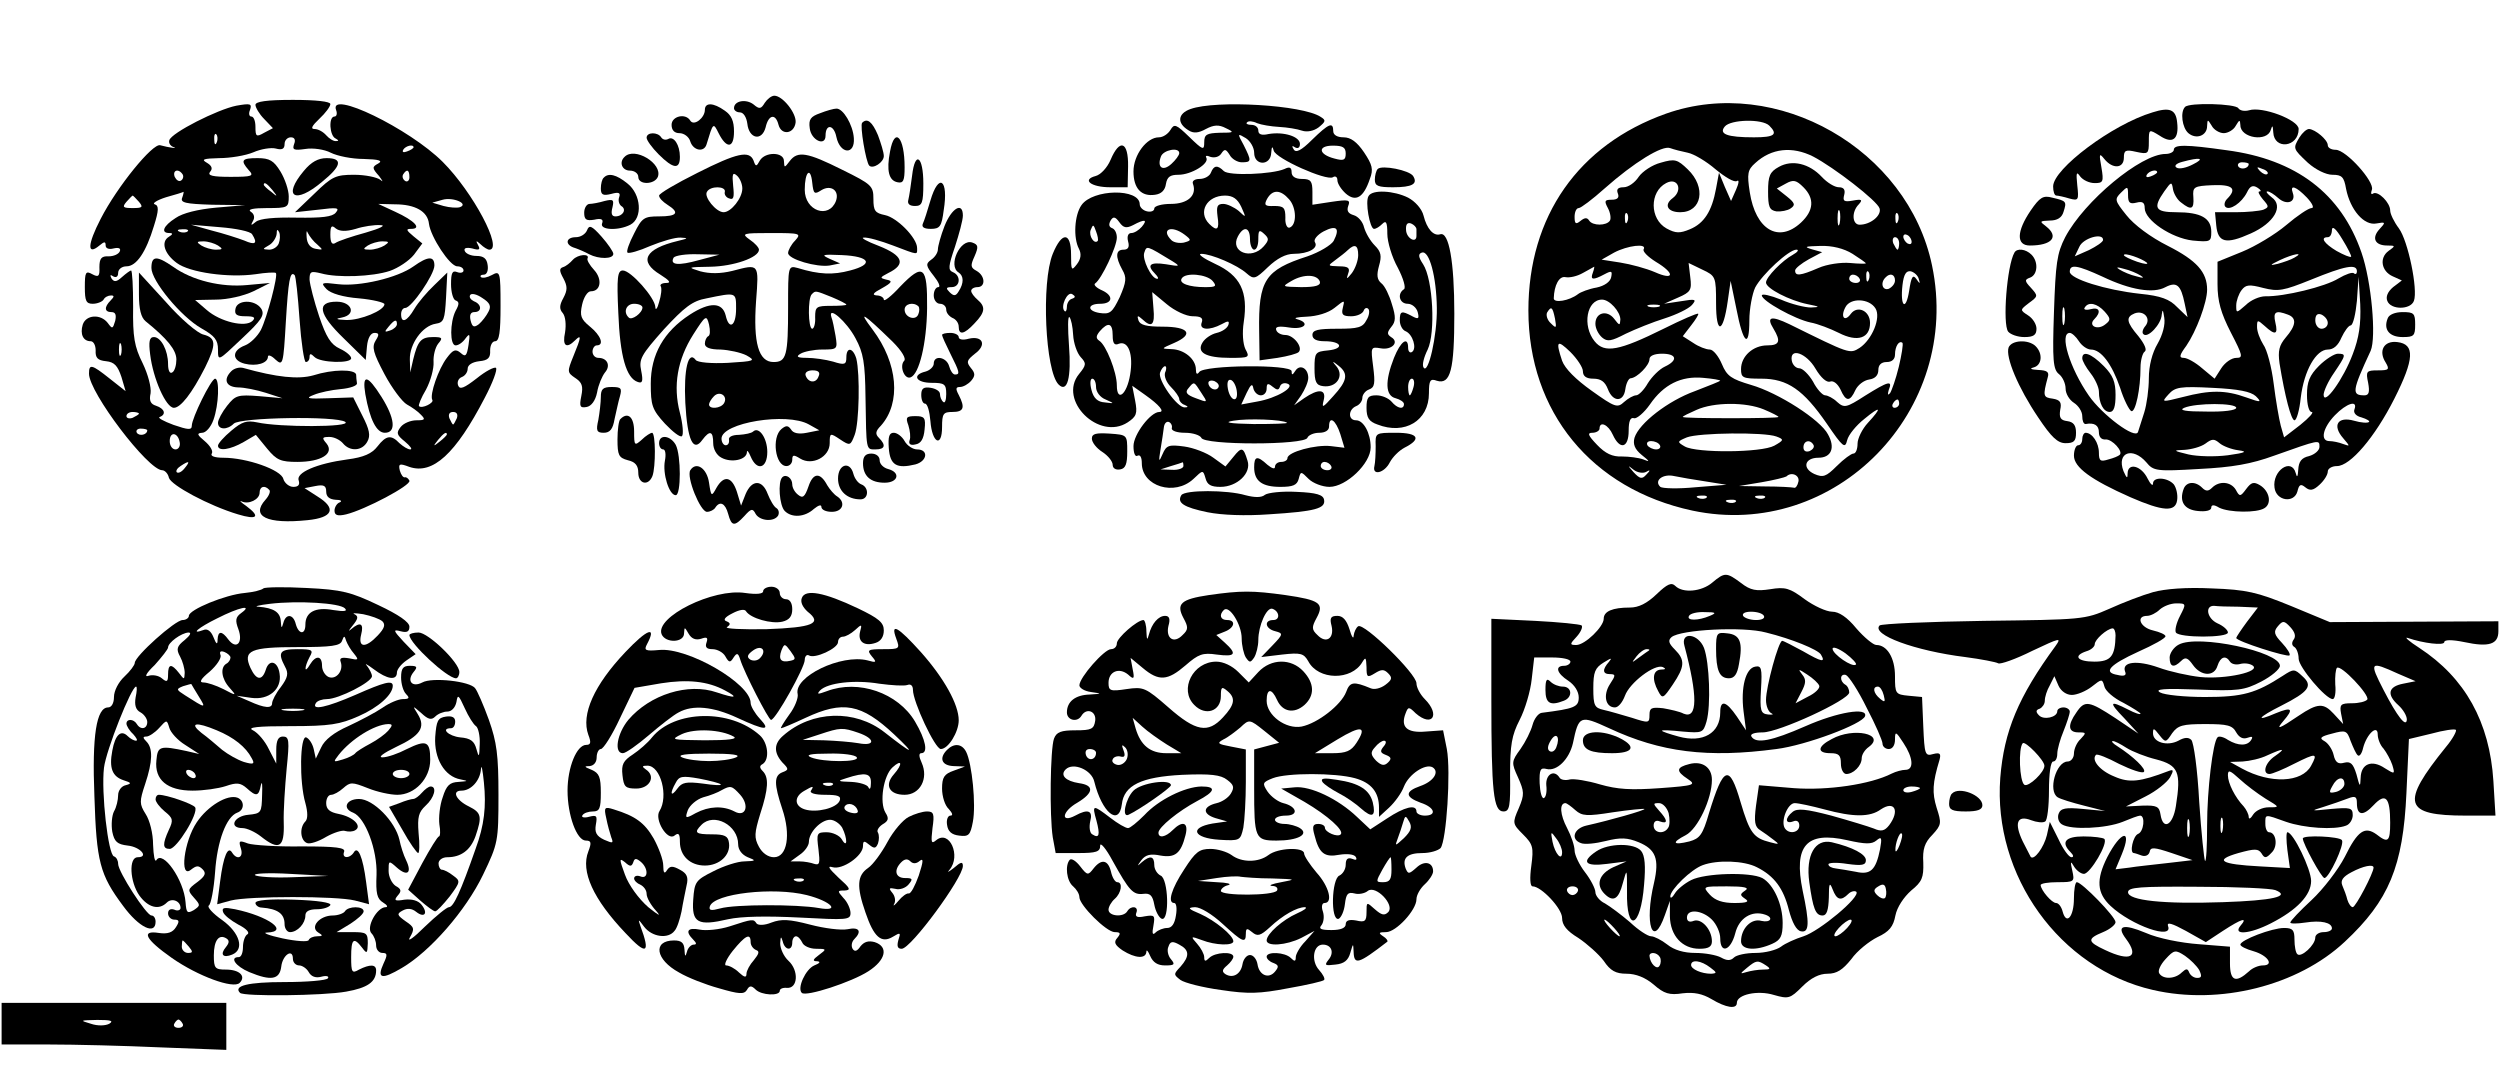 <?xml version="1.0" encoding="UTF-8" standalone="yes"?>
<svg version="1.0" xmlns="http://www.w3.org/2000/svg" width="450pt" height="194pt" viewBox="0 0 600 259" preserveAspectRatio="xMidYMid meet">
  <g transform="translate(0,259) scale(0.1,-0.1)" fill="#000000" stroke="none">
    <path d="M1834 2343 c-9 -15 -13 -16 -27 -4 -18 14 -47 9 -47 -9 0 -5 6 -10
14 -10 9 0 16 -12 18 -27 4 -37 35 -43 44 -9 7 31 24 34 31 6 7 -26 37 -22 41
5 3 22 -31 65 -51 65 -7 0 -17 -8 -23 -17z"/>
    <path d="M610 2338 c0 -6 9 -22 21 -34 l21 -22 -21 -11 c-19 -11 -21 -9 -21
14 0 14 -4 25 -10 25 -5 0 -7 7 -3 16 5 15 1 16 -33 10 -45 -9 -156 -65 -161
-83 -2 -6 2 -13 9 -16 15 -5 -9 -2 -31 4 -18 5 -103 -99 -143 -177 -32 -62
-33 -89 -3 -64 12 10 15 10 15 0 0 -7 8 -10 19 -7 13 3 18 0 15 -7 -3 -7 -15
-12 -27 -12 -17 1 -22 -5 -22 -26 1 -22 -2 -25 -17 -17 -16 9 -18 5 -18 -31 0
-33 3 -40 19 -40 11 0 23 5 26 10 3 6 11 10 18 10 8 0 8 -3 -1 -12 -16 -16
-15 -28 2 -28 10 0 12 -7 9 -21 -6 -20 -7 -20 -18 -5 -17 22 -52 20 -60 -4 -7
-23 1 -40 19 -40 7 0 12 -10 12 -22 -1 -18 5 -24 25 -26 20 -2 28 -11 37 -38
l10 -34 -38 30 c-44 35 -50 36 -50 12 0 -45 142 -232 176 -232 6 0 14 -8 16
-18 5 -18 96 -67 166 -88 46 -14 55 -6 20 20 -13 9 -18 14 -11 11 17 -8 43 5
43 21 0 15 12 19 23 7 4 -3 0 -14 -9 -24 -36 -40 4 -59 101 -49 61 6 71 28 24
57 l-31 20 26 5 c20 4 26 1 26 -13 0 -13 8 -19 23 -20 12 0 16 -3 10 -6 -7 -2
-13 -12 -13 -20 0 -11 7 -14 28 -9 45 11 157 70 152 81 -3 6 -8 9 -11 8 -4 -1
-9 6 -12 16 -4 17 -1 18 23 9 56 -19 111 31 181 166 19 36 31 68 27 72 -4 3
-25 -8 -46 -25 -31 -24 -41 -28 -45 -17 -3 8 1 17 9 20 8 3 14 12 14 20 0 9
11 16 28 18 21 2 27 8 26 26 0 12 5 22 12 22 10 0 13 22 13 85 0 82 -1 85 -21
74 -11 -6 -22 -8 -26 -5 -3 3 0 6 7 6 7 0 11 10 9 23 -2 16 -10 22 -27 22 -14
0 -26 6 -28 12 -3 7 4 9 18 6 17 -5 20 -3 14 8 -6 11 -5 12 6 2 7 -7 17 -13
21 -13 34 0 -39 138 -112 211 -80 80 -276 175 -256 124 3 -8 1 -15 -4 -15 -15
0 -12 -47 3 -53 7 -4 8 -6 1 -6 -6 -1 -17 6 -24 14 -7 8 -19 15 -28 15 -10 0
-7 7 12 25 14 13 26 29 26 35 0 6 -34 10 -90 10 -63 0 -90 -4 -90 -12z m-93
-90 c-3 -8 -6 -5 -6 6 -1 11 2 17 5 13 3 -3 4 -12 1 -19z m186 -4 c-5 -14 -1
-16 27 -12 18 3 46 -1 61 -9 16 -8 51 -15 79 -15 37 -1 47 -4 35 -11 -15 -8
-15 -11 2 -30 9 -12 11 -16 3 -9 -8 6 -36 12 -63 12 -44 0 -53 -4 -95 -45
l-47 -45 55 6 c47 6 53 5 43 -7 -8 -10 -33 -13 -94 -12 -53 1 -88 -2 -98 -10
-12 -10 -13 -9 -7 2 5 8 3 17 -5 22 -9 6 5 9 39 9 50 0 52 1 52 28 0 15 -9 42
-20 60 -16 26 -26 32 -55 32 -38 0 -42 -5 -21 -29 13 -14 9 -16 -44 -16 -43 0
-56 3 -49 12 7 8 4 15 -8 22 -14 8 -8 10 30 11 26 0 63 6 82 14 18 8 43 12 54
9 15 -4 21 -1 21 11 0 9 7 16 15 16 9 0 12 -6 8 -16z m287 -8 c0 -2 -7 -7 -16
-10 -8 -3 -12 -2 -9 4 6 10 25 14 25 6z m-555 -65 c3 -5 1 -12 -4 -15 -5 -3
-11 1 -15 9 -6 16 9 21 19 6z m545 -7 c0 -8 -5 -12 -10 -9 -6 4 -8 11 -5 16 9
14 15 11 15 -7z m-329 -31 c13 -16 12 -17 -3 -4 -10 7 -18 15 -18 17 0 8 8 3
21 -13z m-217 -18 c-5 -12 7 -15 72 -17 l79 -1 -70 -6 c-43 -4 -80 -13 -97
-25 -30 -19 -36 -36 -15 -36 9 0 9 -3 -1 -9 -20 -12 -11 -41 19 -63 31 -23
124 -36 189 -27 25 4 47 5 49 3 6 -5 -21 -107 -36 -137 -8 -15 -25 -32 -38
-37 -32 -12 -32 -36 -1 -44 28 -7 56 1 56 17 0 5 8 3 18 -7 18 -16 19 -13 25
90 6 99 10 124 21 113 3 -2 8 -50 12 -107 4 -56 11 -102 15 -102 5 0 9 5 9 12
0 9 3 9 12 0 14 -14 88 -16 88 -3 0 6 -12 16 -27 23 -22 10 -33 28 -50 78 -12
36 -22 75 -23 88 0 20 3 21 28 15 39 -11 123 -8 165 6 20 7 46 24 58 39 l20
27 -21 17 c-18 15 -19 18 -6 18 27 0 8 20 -38 41 l-41 19 40 -1 c49 0 79 -17
82 -47 4 -31 50 -102 68 -102 8 0 15 -4 15 -10 0 -5 -7 -7 -15 -4 -12 5 -15
-2 -15 -29 0 -19 5 -37 11 -39 9 -3 9 -9 0 -25 -14 -28 -14 -83 0 -83 7 0 17
7 24 17 10 13 11 11 7 -16 -4 -26 -7 -30 -19 -19 -12 10 -18 8 -33 -12 -20
-26 -42 -89 -35 -101 5 -7 -25 -22 -32 -15 -2 2 5 20 17 40 11 21 19 50 18 66
-1 15 4 35 11 44 12 14 10 16 -12 16 -29 0 -37 -9 -48 -54 l-7 -31 -1 31 c-1
37 30 81 62 86 20 3 22 10 25 63 l3 60 -31 -30 c-18 -17 -39 -42 -48 -57 -18
-31 -32 -36 -32 -13 0 8 4 15 10 15 15 0 70 80 70 102 0 23 -15 23 -50 -2 -39
-28 -130 -49 -181 -43 -41 5 -43 4 -28 -12 10 -10 39 -19 78 -22 33 -3 61 -10
61 -14 0 -15 -58 -39 -92 -38 -25 1 -27 3 -10 6 35 7 24 38 -13 38 -49 0 -44
-29 17 -88 l53 -52 3 33 c2 20 9 32 18 32 11 0 12 -4 3 -18 -10 -16 -6 -30 21
-81 18 -34 43 -67 54 -73 11 -6 27 -17 34 -25 11 -11 9 -13 -11 -13 -14 0 -31
-7 -38 -16 -11 -14 -10 -19 10 -35 13 -11 19 -19 13 -19 -6 0 -17 7 -26 15
-20 21 -32 19 -53 -8 -13 -17 -33 -26 -72 -31 -74 -10 -125 -32 -117 -51 3
-10 -1 -15 -13 -15 -10 0 -21 9 -24 19 -5 22 -88 51 -144 51 -21 0 -32 4 -28
10 4 6 -4 19 -17 30 -18 15 -20 19 -6 20 9 0 21 14 27 31 13 36 15 99 4 99
-10 -1 -56 -95 -56 -113 0 -11 -9 -10 -44 2 -24 9 -39 17 -33 19 16 6 12 20
-9 27 -13 4 -17 12 -13 30 2 14 -6 45 -19 72 -20 40 -24 63 -23 136 0 48 -2
87 -5 87 -2 0 -12 -7 -22 -16 -13 -12 -19 -12 -25 -3 -4 8 -3 10 4 5 7 -4 12
-1 12 8 0 9 9 16 20 16 24 0 47 34 66 97 12 38 12 49 2 52 -7 2 5 10 27 17 22
6 41 12 42 13 1 1 0 -6 -3 -14z m-104 -10 c11 -13 8 -15 -15 -15 -23 0 -26 2
-15 15 7 8 14 15 15 15 1 0 8 -7 15 -15z m771 -13 c-7 -2 -24 -1 -39 3 l-27 8
25 7 c25 7 64 -10 41 -18z m-499 -65 c14 -22 8 -27 -19 -15 -16 6 -50 17 -78
24 l-50 14 70 -6 c38 -3 73 -10 77 -17z m249 13 c18 6 45 10 59 9 15 0 0 -8
-35 -18 -33 -9 -66 -20 -73 -25 -8 -5 -12 1 -12 20 0 21 3 24 13 15 9 -7 24
-8 48 -1z m-404 -6 c-3 -3 -12 -4 -19 -1 -8 3 -5 6 6 6 11 1 17 -2 13 -5z
m219 -29 c-3 -8 -13 -15 -23 -15 -17 1 -17 1 0 11 9 5 17 18 18 27 0 11 2 12
6 4 3 -7 2 -19 -1 -27z m93 -3 c14 -13 14 -13 -4 -10 -13 2 -21 12 -22 28 -1
14 0 18 3 10 4 -8 14 -21 23 -28z m-239 -2 c12 -8 12 -10 -5 -10 -11 0 -27 5
-35 10 -12 8 -12 10 5 10 11 0 27 -5 35 -10z m400 0 c-8 -5 -24 -10 -35 -10
-17 0 -17 2 -5 10 8 5 24 10 35 10 17 0 17 -2 5 -10z m250 -159 c-5 -10 -15
-23 -23 -30 -12 -9 -16 -7 -20 9 -3 13 0 20 9 20 19 0 18 19 -1 26 -8 4 -12
10 -9 15 3 5 16 2 29 -7 19 -12 22 -20 15 -33z m-220 -30 c0 -5 -7 -12 -16
-15 -14 -5 -15 -4 -4 9 14 17 20 19 20 6z m-663 -73 c-3 -7 -5 -2 -5 12 0 14
2 19 5 13 2 -7 2 -19 0 -25z m43 -142 c0 -2 -7 -6 -15 -10 -8 -3 -15 -1 -15 4
0 6 7 10 15 10 8 0 15 -2 15 -4z m764 -11 c-4 -8 -7 -15 -9 -15 -2 0 -5 7 -9
15 -3 9 0 15 9 15 9 0 12 -6 9 -15z m-744 -29 c0 -11 -19 -15 -25 -6 -3 5 1
10 9 10 9 0 16 -2 16 -4z m78 -29 c2 -9 -3 -17 -10 -17 -8 0 -14 9 -14 20 0
24 20 21 24 -3z m642 19 c0 -2 -8 -10 -17 -17 -16 -13 -17 -12 -4 4 13 16 21
21 21 13z m-630 -81 c-7 -9 -15 -13 -19 -10 -3 3 1 10 9 15 21 14 24 12 10 -5z"/>
    <path d="M726 2179 c-52 -62 -21 -81 44 -26 47 38 51 57 11 57 -20 0 -37 -9
-55 -31z"/>
    <path d="M360 1946 c0 -31 71 -117 120 -145 32 -18 40 -28 40 -51 0 -29 0 -28
57 26 48 45 56 57 47 72 -15 23 -58 22 -62 0 -3 -14 3 -18 24 -18 21 0 25 -3
17 -11 -17 -17 -78 -2 -110 26 l-28 24 50 1 c28 0 67 9 90 20 l40 20 -55 -5
c-62 -6 -132 11 -178 44 -39 27 -52 27 -52 -3z"/>
    <path d="M330 1883 c0 -36 5 -56 16 -65 52 -42 74 -69 74 -92 0 -13 -4 -28
-10 -31 -6 -4 -10 5 -10 20 0 33 -17 65 -34 65 -11 0 -13 -11 -9 -42 7 -58 38
-128 57 -128 16 0 43 34 75 97 27 55 27 71 -4 79 -14 3 -55 38 -90 78 l-65 71
0 -52z"/>
    <path d="M552 1698 c-20 -20 -13 -38 16 -39 15 0 45 -6 67 -13 l40 -13 -56 5
c-52 4 -57 2 -77 -23 -12 -15 -22 -34 -22 -41 0 -17 22 -18 38 -2 15 15 248
19 268 4 16 -13 -159 -13 -212 -1 -25 5 -36 2 -62 -20 -18 -15 -32 -31 -32
-36 0 -14 29 -10 62 9 l29 17 27 -33 c23 -28 33 -32 73 -32 57 0 89 20 70 44
-12 14 -11 16 7 16 11 0 25 -7 32 -15 17 -21 47 -19 59 4 8 14 5 29 -12 62
l-22 44 -60 -2 c-50 -2 -56 0 -35 8 14 6 43 12 65 14 22 2 40 8 39 14 -1 6 -2
16 -2 21 -3 13 -56 13 -103 -2 -36 -10 -87 -5 -169 18 -9 2 -21 -1 -28 -8z"/>
    <path d="M874 1643 c11 -62 27 -93 47 -93 28 0 24 35 -8 86 -34 54 -47 56 -39
7z"/>
    <path d="M1690 2326 c0 -19 -26 -40 -35 -26 -11 19 -45 11 -45 -10 0 -13 7
-20 19 -20 11 0 23 -9 26 -20 7 -22 33 -27 39 -7 16 53 16 53 29 27 19 -38 37
-37 37 4 0 25 -6 39 -22 50 -28 20 -48 20 -48 2z"/>
    <path d="M2857 2328 c-31 -11 -33 -34 -5 -51 12 -8 24 -7 42 3 19 10 31 11 48
2 21 -10 20 -11 -14 -11 -32 -1 -38 -4 -38 -23 0 -20 -3 -19 -36 13 -32 31
-36 32 -45 17 -6 -10 -18 -18 -28 -18 -29 0 -61 -42 -61 -82 0 -41 19 -61 52
-56 15 2 24 11 26 26 3 17 10 22 30 22 31 0 75 27 67 41 -3 5 1 6 10 2 10 -3
21 0 26 8 8 12 11 11 20 -3 5 -10 19 -18 29 -18 24 0 24 3 5 41 -16 29 -15 29
5 17 11 -7 20 -23 20 -35 0 -32 40 -32 41 0 1 15 3 17 6 5 5 -19 126 -73 142
-64 6 4 11 1 11 -7 0 -8 9 -22 20 -32 24 -21 43 -10 58 35 9 23 6 34 -14 64
-17 25 -32 36 -49 36 -16 0 -25 6 -25 15 0 23 -11 18 -51 -21 -26 -26 -39 -32
-44 -23 -5 8 -4 10 3 5 7 -4 12 -1 12 8 0 18 -39 30 -75 24 -17 -4 -25 -1 -25
8 0 8 -7 14 -17 14 -9 0 -14 3 -10 6 3 4 14 3 24 -2 10 -4 34 -8 53 -9 19 -1
44 -5 55 -9 12 -4 28 -1 40 8 17 14 18 17 5 25 -43 29 -252 41 -313 19z m373
-107 c0 -16 -5 -18 -27 -12 -39 10 -41 31 -4 31 24 0 31 -4 31 -19z m-400 1
c0 -5 -9 -17 -19 -26 -21 -19 -35 -8 -25 18 6 16 44 23 44 8z"/>
    <path d="M4000 2317 c-211 -75 -331 -247 -331 -473 0 -244 152 -429 394 -481
343 -73 649 240 576 589 -58 279 -373 459 -639 365z m248 -29 c21 -21 13 -28
-37 -28 -65 0 -85 8 -70 26 14 17 90 19 107 2z m-196 -65 c15 -3 45 -21 67
-40 23 -19 45 -32 51 -28 6 4 5 -5 -2 -21 l-12 -27 -15 34 -14 34 -7 -38 c-10
-55 -29 -84 -63 -98 -24 -10 -34 -10 -56 2 -41 23 -41 88 -1 109 28 15 41 -17
16 -36 -22 -16 -13 -34 18 -34 52 0 63 60 18 103 -25 24 -31 26 -65 16 -20 -5
-44 -21 -53 -34 -9 -14 -25 -25 -36 -25 -14 0 -18 -5 -14 -15 4 -10 -1 -15
-15 -15 -17 0 -18 -3 -9 -20 6 -11 8 -25 5 -30 -8 -13 -42 -13 -50 0 -5 8 -11
7 -21 -1 -11 -9 -14 -7 -14 10 0 11 4 21 10 21 5 0 33 21 62 47 70 62 139 105
158 97 8 -3 27 -8 42 -11z m301 -9 c50 -26 155 -107 160 -125 5 -17 -22 -39
-48 -39 -18 0 -20 31 -2 49 10 11 7 13 -14 9 -22 -4 -25 -1 -21 14 3 12 -1 18
-13 18 -10 0 -28 11 -41 25 -30 32 -71 42 -103 24 -22 -12 -26 -22 -26 -59 0
-37 3 -45 20 -48 11 -1 27 2 34 7 12 8 11 13 -9 29 l-24 19 22 12 c18 10 25 8
42 -9 27 -27 25 -56 -6 -85 -54 -50 -109 -17 -123 73 -7 45 -5 54 13 70 39 36
89 41 139 16z m64 -161 c-3 -10 -5 -4 -5 12 0 17 2 24 5 18 2 -7 2 -21 0 -30z
m-510 5 c-3 -8 -6 -5 -6 6 -1 11 2 17 5 13 3 -3 4 -12 1 -19z m650 0 c-3 -8
-6 -5 -6 6 -1 11 2 17 5 13 3 -3 4 -12 1 -19z m33 -49 c0 -6 -4 -7 -10 -4 -5
3 -10 11 -10 16 0 6 5 7 10 4 6 -3 10 -11 10 -16z m-30 -4 c0 -8 -2 -15 -4
-15 -2 0 -6 7 -10 15 -3 8 -1 15 4 15 6 0 10 -7 10 -15z m-614 -14 c-3 -5 10
-18 29 -30 47 -28 45 -46 -2 -25 -21 9 -58 19 -83 23 l-45 7 30 17 c32 17 80
23 71 8z m502 -11 c17 -11 32 -21 32 -23 0 -1 -17 -1 -38 1 -21 2 -56 -3 -76
-12 -44 -19 -56 -20 -56 -6 0 5 15 17 33 27 l32 17 -25 7 c-20 6 -16 7 20 8
29 1 57 -6 78 -19z m-143 -2 c-26 -14 -65 -54 -65 -67 0 -14 56 -43 100 -52
30 -6 31 -7 8 -8 -14 0 -47 8 -72 19 -25 10 -46 15 -46 10 0 -13 79 -57 117
-65 17 -3 48 -15 68 -25 45 -23 75 -13 75 24 0 29 -30 43 -46 22 -15 -21 -26
-8 -13 16 12 23 57 21 72 -3 14 -22 -8 -75 -38 -95 -24 -15 -23 -15 -169 57
-44 21 -56 18 -38 -11 18 -30 15 -40 -15 -40 -34 0 -63 -26 -63 -57 0 -21 4
-23 49 -23 63 0 101 -27 157 -108 39 -57 44 -61 49 -40 3 13 22 36 41 51 40
33 44 29 9 -9 -14 -15 -25 -38 -25 -50 0 -13 -4 -24 -10 -24 -5 0 -23 -13 -40
-30 -26 -26 -33 -28 -54 -19 -30 14 -23 39 10 39 31 0 41 24 23 56 -18 35
-119 100 -185 119 -47 14 -58 21 -70 50 -8 19 -21 35 -29 35 -9 0 -27 7 -40
16 l-25 16 20 26 c11 14 19 27 17 28 -2 2 -39 -14 -83 -36 -107 -53 -142 -60
-166 -30 -30 37 -19 100 18 100 18 0 44 -29 44 -48 -1 -15 -2 -15 -15 2 -17
22 -45 15 -45 -12 0 -11 7 -25 16 -33 13 -11 22 -9 57 9 23 11 65 28 94 37 28
9 57 23 65 32 12 14 9 15 -27 9 l-40 -6 34 15 c30 13 33 18 29 49 l-4 34 33
-16 c32 -15 33 -17 33 -81 0 -76 17 -73 28 5 l7 49 14 -68 c16 -83 31 -96 31
-27 0 28 7 64 14 79 17 32 81 91 99 91 7 0 3 -6 -8 -12z m-481 -43 c-7 -18 0
-19 28 -4 17 9 19 8 16 -7 -2 -11 -16 -21 -35 -25 -18 -3 -39 -11 -45 -16 -21
-16 -58 -22 -58 -10 1 32 13 54 28 51 10 -2 28 2 42 10 14 8 26 14 27 15 1 1
0 -6 -3 -14z m663 -17 c-3 -8 -6 -5 -6 6 -1 11 2 17 5 13 3 -3 4 -12 1 -19z
m120 2 c4 -13 3 -13 -6 0 -8 11 -12 5 -17 -29 -8 -50 -22 -38 -16 14 3 26 9
35 20 33 8 -2 17 -10 19 -18z m-142 0 c3 -5 -1 -10 -9 -10 -9 0 -16 5 -16 10
0 6 4 10 9 10 6 0 13 -4 16 -10z m85 -4 c0 -8 -7 -16 -15 -20 -15 -5 -21 14
-8 27 11 12 23 8 23 -7z m-567 -63 c-7 -2 -19 -2 -25 0 -7 3 -2 5 12 5 14 0
19 -2 13 -5z m-250 -29 c4 -23 3 -24 -10 -11 -9 8 -12 20 -9 26 10 16 13 14
19 -15z m67 -126 c0 -12 8 -18 25 -18 18 0 28 -7 35 -25 12 -32 38 -32 42 0 2
14 8 26 13 26 15 1 45 31 45 46 0 8 12 13 30 13 36 0 39 -16 7 -31 -13 -6 -31
-24 -41 -40 -9 -16 -22 -29 -28 -29 -6 0 -19 -7 -29 -16 -16 -15 -22 -13 -78
27 -38 27 -64 53 -71 72 -16 48 -12 52 20 21 16 -16 30 -37 30 -46z m759 10
c-7 -29 -17 -57 -21 -63 -6 -6 -6 -3 -3 8 10 24 -1 21 -57 -14 -45 -29 -50
-30 -67 -15 -9 9 -23 16 -29 16 -6 0 -20 15 -29 33 -10 17 -25 32 -33 32 -8 0
-16 8 -18 18 -6 33 35 19 57 -19 13 -22 27 -34 35 -31 8 3 18 -5 25 -19 13
-30 23 -30 36 -1 6 12 20 23 33 25 14 2 22 10 22 23 0 12 7 19 20 19 13 0 20
7 20 18 0 20 10 35 18 28 2 -3 -2 -29 -9 -58z m-429 -33 c0 -1 -27 -12 -61
-25 -64 -23 -134 -77 -145 -112 -4 -15 0 -27 17 -41 20 -16 21 -18 4 -11 -11
4 -34 7 -51 7 -23 -1 -40 7 -60 28 -22 23 -24 29 -11 29 9 0 17 5 17 10 0 19
21 10 32 -15 17 -37 38 -32 38 10 0 23 4 33 13 30 6 -2 24 13 38 33 33 48 75
69 128 64 23 -2 41 -5 41 -7z m430 -55 c0 -5 -5 -10 -11 -10 -5 0 -7 5 -4 10
3 6 8 10 11 10 2 0 4 -4 4 -10z m-325 -14 c19 -8 35 -16 35 -18 0 -2 -52 -3
-115 -3 -63 0 -115 1 -115 3 0 2 15 9 33 17 42 19 119 19 162 1z m30 -65 c19
-7 18 -9 -5 -22 -31 -17 -187 -18 -215 -2 -19 11 -19 12 5 22 29 11 186 13
215 2z m-280 -21 c3 -5 -1 -10 -9 -10 -8 0 -18 5 -21 10 -3 6 1 10 9 10 8 0
18 -4 21 -10z m369 1 c3 -5 -1 -11 -9 -15 -9 -3 -15 0 -15 9 0 16 16 20 24 6z
m-402 -65 c10 6 11 4 0 -7 -10 -11 -15 -10 -30 6 -15 17 -15 18 0 6 9 -7 23
-9 30 -5z m143 -23 l50 -8 -75 -6 c-41 -4 -79 -3 -84 1 -16 15 6 32 33 26 14
-3 49 -9 76 -13z m223 0 c-2 -10 -7 -17 -11 -15 -4 1 -35 3 -69 3 l-63 1 54 9
c30 5 57 12 60 14 12 12 32 3 29 -12z m-221 -39 c-3 -3 -12 -4 -19 -1 -8 3 -5
6 6 6 11 1 17 -2 13 -5z m140 0 c-3 -3 -12 -4 -19 -1 -8 3 -5 6 6 6 11 1 17
-2 13 -5z m-70 -10 c-3 -3 -12 -4 -19 -1 -8 3 -5 6 6 6 11 1 17 -2 13 -5z"/>
    <path d="M5247 2333 c-12 -12 -7 -50 8 -63 19 -16 45 -6 45 17 1 17 1 17 11 1
5 -10 19 -18 29 -18 10 0 24 8 29 18 9 15 10 15 11 1 0 -31 65 -41 73 -11 4
12 5 11 6 -6 2 -43 61 -36 61 8 0 22 -88 55 -119 45 -11 -3 -22 -1 -26 5 -7
11 -118 14 -128 3z"/>
    <path d="M1967 2318 c-23 -8 -28 -15 -25 -36 3 -29 38 -45 38 -18 0 29 20 27
26 -3 9 -42 45 -44 42 -3 -2 32 -26 72 -42 71 -6 0 -24 -5 -39 -11z"/>
    <path d="M5169 2320 c-97 -29 -239 -136 -239 -178 0 -12 3 -22 8 -22 4 0 18
-3 31 -7 22 -6 23 -4 19 32 -3 30 -2 34 7 21 7 -9 22 -16 35 -16 20 0 22 3 16
38 -6 33 -5 35 7 20 20 -25 47 -23 47 3 0 18 4 20 30 14 28 -6 30 -5 30 24 0
31 0 31 26 15 31 -21 47 -9 42 32 -3 31 -18 37 -59 24z"/>
    <path d="M2068 2295 c-6 -6 9 -95 17 -103 9 -9 35 8 35 23 0 9 -7 31 -14 50
-14 33 -26 42 -38 30z"/>
    <path d="M5522 2260 c-16 -27 -16 -27 20 -61 19 -17 44 -29 59 -29 23 0 28 -5
33 -34 10 -50 43 -89 73 -83 22 4 23 3 7 -14 -19 -21 -11 -39 19 -39 20 0 20
-1 3 -13 -23 -17 -17 -49 10 -61 l22 -10 -21 -16 c-13 -11 -18 -23 -14 -33 8
-22 56 -22 64 0 10 27 -14 144 -36 174 -12 16 -21 35 -21 43 0 19 -29 48 -41
41 -5 -4 -6 1 -3 9 7 19 -62 96 -87 96 -11 0 -19 5 -19 11 0 13 -30 38 -45 39
-6 0 -16 -9 -23 -20z"/>
    <path d="M1550 2259 c0 -6 13 -24 29 -40 35 -35 51 -37 51 -6 0 29 -15 51 -28
43 -6 -3 -13 -2 -17 4 -8 13 -35 13 -35 -1z"/>
    <path d="M2135 2226 c-9 -46 -3 -70 18 -74 14 -3 17 4 17 36 0 73 -24 99 -35
38z"/>
    <path d="M2665 2206 c-8 -19 -24 -36 -36 -39 -34 -9 -11 -27 35 -27 l42 0 1
50 c1 60 -20 68 -42 16z"/>
    <path d="M5220 2230 c0 -5 -9 -10 -20 -10 -59 0 -195 -113 -241 -200 -20 -39
-23 -63 -27 -180 -4 -116 -2 -138 12 -149 9 -7 16 -23 16 -35 0 -12 9 -27 20
-34 11 -7 20 -21 20 -32 0 -11 3 -19 8 -19 21 4 32 -3 32 -20 0 -11 6 -18 16
-17 16 1 43 -29 34 -37 -3 -3 -15 -8 -27 -11 -19 -6 -23 -4 -23 16 0 24 -16
48 -32 48 -4 0 -8 -7 -8 -15 0 -8 -4 -15 -10 -15 -5 0 -10 -11 -10 -25 0 -28
41 -58 136 -100 78 -34 108 -36 112 -7 2 13 -2 30 -8 38 -15 17 -50 19 -50 2
0 -7 -6 -2 -13 12 -15 31 -47 39 -48 13 0 -14 -2 -13 -10 5 -17 45 22 59 55
21 17 -21 25 -22 126 -16 81 4 126 12 181 32 110 39 109 39 109 21 0 -8 -11
-18 -25 -22 -18 -4 -25 -13 -26 -33 -1 -17 -3 -20 -6 -8 -10 38 -57 6 -51 -35
4 -32 47 -38 55 -9 4 17 8 19 19 10 11 -9 19 -8 34 6 11 10 20 24 20 32 0 7
10 13 22 13 32 0 91 69 138 162 48 95 50 131 7 136 -32 4 -46 -21 -28 -49 10
-17 8 -19 -19 -19 -27 0 -29 -2 -23 -30 4 -22 2 -30 -9 -30 -31 0 -30 10 15
107 14 32 2 167 -22 236 -49 142 -157 224 -324 246 -98 14 -127 14 -127 1z
m46 -35 c-15 -8 -33 -12 -39 -8 -7 4 -2 10 13 14 44 12 56 9 26 -6z m134 1 c0
-11 -19 -15 -25 -6 -3 5 1 10 9 10 9 0 16 -2 16 -4z m45 -24 c-3 -3 -11 0 -18
7 -9 10 -8 11 6 5 10 -3 15 -9 12 -12z m-265 4 c0 -2 -7 -7 -16 -10 -8 -3 -12
-2 -9 4 6 10 25 14 25 6z m58 -73 c24 -19 31 -16 29 13 -2 25 1 27 46 29 48 2
60 -8 35 -33 -6 -6 -8 -15 -4 -19 10 -10 39 9 52 35 7 15 14 18 25 11 8 -5 10
-9 5 -9 -5 0 -1 -8 8 -19 15 -17 15 -19 1 -25 -9 -3 -39 -6 -66 -6 l-50 0 3
-32 c4 -41 23 -46 83 -19 56 25 80 66 50 87 -10 8 -15 14 -10 14 5 0 16 -7 26
-16 20 -18 43 -10 35 12 -8 22 8 16 34 -11 13 -14 18 -25 11 -25 -7 0 -34 -18
-61 -41 -26 -22 -74 -51 -106 -64 l-59 -24 0 -54 c0 -41 8 -69 32 -116 29 -56
30 -61 13 -61 -11 0 -27 -11 -36 -25 l-16 -25 -30 25 c-16 14 -36 25 -44 25
-12 0 -11 6 6 29 24 35 50 104 50 135 0 42 -25 70 -94 105 -42 21 -82 51 -100
74 -28 35 -29 38 -13 54 16 16 17 16 17 -6 0 -18 4 -22 20 -18 15 4 20 0 20
-13 0 -29 64 -72 115 -78 43 -4 45 -3 45 21 0 33 -25 47 -84 47 -51 0 -57 10
-29 50 17 24 18 24 21 5 2 -11 11 -26 20 -32z m408 -130 c-2 -2 -17 4 -35 14
-30 18 -40 33 -21 33 6 0 10 8 10 18 1 10 10 2 25 -23 13 -21 23 -41 21 -42z
m-596 40 c-1 -5 -16 -15 -34 -24 l-34 -15 11 23 c9 21 58 35 57 16z m105 -54
c5 -5 -5 -4 -23 2 -17 6 -32 13 -32 16 0 7 43 -8 55 -18z m355 12 c-8 -5 -26
-11 -40 -15 -21 -5 -20 -3 5 9 32 15 60 20 35 6z m-461 -46 c67 -32 122 -41
151 -25 27 14 37 5 46 -39 l7 -33 -25 24 c-18 19 -39 27 -89 32 -83 9 -169 36
-169 53 0 19 18 16 79 -12z m91 3 c10 -6 7 -7 -10 -2 -14 3 -32 11 -40 16 -10
6 -7 7 10 2 14 -3 32 -11 40 -16z m520 10 c0 -6 -3 -8 -7 -5 -3 4 -20 -2 -37
-12 -32 -20 -131 -44 -176 -43 -14 0 -35 -9 -47 -21 -23 -20 -23 -20 -23 -1 0
11 6 28 13 37 10 13 18 14 52 5 36 -9 48 -7 115 20 81 33 110 39 110 20z m-10
-199 c-22 -59 -69 -125 -70 -98 0 9 11 33 25 53 29 43 30 46 9 46 -8 0 -29
-13 -45 -29 -23 -23 -29 -39 -29 -70 0 -24 5 -41 11 -41 7 0 -6 -14 -27 -31
l-39 -30 -8 28 c-4 15 -12 61 -17 101 -5 40 -16 82 -25 94 -8 13 -15 31 -15
42 0 18 1 18 18 3 26 -24 33 -21 26 8 -6 26 1 30 30 19 22 -8 20 -26 -5 -55
-16 -19 -19 -32 -15 -62 13 -80 28 -137 36 -137 5 0 12 24 15 54 8 66 37 116
65 116 14 0 25 10 33 29 7 15 17 29 22 29 6 1 12 28 15 59 l4 58 4 -66 c2 -48
-3 -81 -18 -120z m-693 74 c-3 -10 -5 -2 -5 17 0 19 2 27 5 18 2 -10 2 -26 0
-35z m97 28 c14 -16 15 -20 2 -30 -19 -16 -43 -4 -27 12 17 17 13 30 -9 24
-11 -3 -18 -1 -14 4 9 15 30 10 48 -10z m127 -77 c-13 -22 -21 -53 -21 -83 0
-26 -5 -63 -11 -82 -6 -19 -13 -40 -15 -47 -6 -19 -86 41 -118 87 -46 66 -72
151 -46 151 5 0 15 -9 22 -20 7 -11 20 -20 29 -20 24 0 50 -34 70 -92 9 -29
22 -54 27 -56 10 -3 22 53 22 105 0 17 5 35 10 38 6 4 0 18 -15 37 -29 34 -31
46 -9 55 22 8 40 -12 26 -30 -7 -8 -9 -17 -5 -20 10 -11 43 24 44 47 2 14 3
12 6 -7 3 -17 -4 -42 -16 -63z m409 50 c0 -8 -7 -14 -15 -14 -8 0 -15 9 -15
20 0 13 5 18 15 14 8 -4 15 -12 15 -20z m-173 -176 c15 -15 13 -16 -23 -3 -50
18 -87 18 -152 1 -52 -13 -52 -13 -35 6 16 18 28 20 106 16 63 -3 92 -9 104
-20z m-47 -28 c0 -6 -30 -10 -72 -9 -50 0 -67 3 -53 9 28 12 125 12 125 0z
m284 -4 c-3 -8 4 -16 17 -19 13 -4 21 -9 18 -11 -3 -3 -19 -2 -36 3 -39 11
-53 -11 -26 -42 17 -20 17 -20 0 -14 -10 4 -25 7 -33 7 -23 0 -16 32 13 62 28
29 56 38 47 14z m-279 -98 c23 -3 18 -6 -25 -12 -31 -4 -73 -3 -95 2 -37 9
-38 10 -9 11 16 1 39 7 50 15 16 12 21 12 34 1 8 -7 29 -15 45 -17z"/>
    <path d="M5000 1729 c0 -6 9 -22 20 -36 11 -14 20 -34 20 -44 0 -28 11 -49 26
-49 10 0 14 13 14 41 0 31 -6 47 -29 70 -30 30 -51 37 -51 18z"/>
    <path d="M1497 2213 c-14 -13 -6 -33 13 -33 11 0 20 -7 20 -15 0 -20 39 -19
47 0 12 32 -56 73 -80 48z"/>
    <path d="M1671 2174 c-50 -25 -91 -49 -91 -54 0 -6 9 -15 20 -22 30 -19 24
-28 -20 -28 -36 0 -41 -3 -60 -41 -12 -23 -19 -43 -16 -46 3 -3 28 4 55 16 27
11 60 21 73 20 19 -1 18 -2 -7 -8 -79 -19 -95 -49 -42 -81 22 -14 27 -20 14
-20 -10 0 -16 -4 -13 -8 3 -5 1 -22 -4 -38 -4 -16 -9 -21 -9 -12 -1 23 -59 88
-78 88 -13 0 -15 -16 -11 -102 4 -104 19 -157 47 -166 11 -4 13 2 8 27 -6 28
0 38 54 99 50 54 69 69 103 75 72 15 71 15 71 -25 0 -42 -17 -52 -25 -16 -8
32 -38 33 -86 2 -63 -41 -94 -96 -94 -166 0 -52 3 -62 34 -96 19 -20 37 -34
41 -30 4 4 2 29 -5 56 -17 65 -6 128 32 188 30 47 32 48 38 24 3 -14 3 -26 -2
-28 -4 -2 -8 -10 -8 -18 0 -9 12 -14 38 -14 20 -1 48 -7 62 -14 23 -13 20 -14
-45 -18 -40 -2 -73 1 -77 7 -18 24 -29 -23 -25 -103 5 -90 19 -120 41 -89 18
24 26 21 26 -8 0 -14 8 -29 20 -35 24 -13 60 -5 61 13 0 7 4 2 9 -10 15 -36
40 -29 40 11 0 33 -20 62 -34 49 -4 -4 -19 -7 -34 -8 -16 0 -26 -5 -24 -12 1
-7 -2 -13 -8 -13 -5 0 -10 7 -10 16 0 38 157 64 210 34 l25 -14 -30 -6 c-20
-4 -33 -1 -38 8 -7 10 -12 10 -23 1 -24 -20 -15 -89 12 -89 8 0 14 7 14 15 0
12 3 13 19 3 29 -18 71 4 71 37 0 25 1 25 25 9 24 -16 25 -15 35 11 11 29 13
146 4 183 -8 27 -24 29 -24 3 0 -17 -4 -19 -32 -10 -18 5 -46 9 -63 9 -23 0
-27 3 -15 10 8 5 32 10 52 10 37 0 37 1 32 33 -3 17 -7 38 -10 45 -9 29 37
-11 58 -51 19 -35 23 -59 24 -142 2 -129 1 -125 24 -125 23 0 26 10 8 28 -9 9
-8 16 5 29 49 55 41 150 -20 231 -37 49 -23 40 48 -29 23 -23 33 -41 28 -46
-12 -12 0 -45 15 -40 21 7 39 82 40 166 1 102 -9 110 -65 52 -21 -23 -39 -37
-39 -31 0 5 -8 10 -17 10 -12 1 -9 6 12 17 25 14 27 18 11 21 -16 4 -16 5 5
16 43 21 35 42 -23 65 -29 11 -45 20 -36 20 10 1 41 -8 70 -19 63 -24 58 -23
58 -6 0 24 -48 73 -77 79 -24 5 -28 10 -28 39 0 31 -4 35 -75 70 -84 42 -107
46 -126 21 -13 -17 -13 -17 -14 0 0 22 -45 23 -58 1 -8 -15 -10 -15 -15 0 -10
25 -39 19 -136 -30z m109 -37 c0 -23 -27 -57 -45 -57 -18 0 -48 37 -40 49 8
15 46 14 43 0 -2 -6 3 -14 11 -16 10 -4 12 3 9 30 -3 29 -1 34 9 25 7 -6 13
-20 13 -31z m190 -4 c23 14 44 -1 35 -26 -17 -44 -75 -24 -75 27 0 43 14 57
18 17 3 -27 5 -29 22 -18z m-63 -121 c-10 -10 -17 -24 -17 -30 0 -15 69 -35
100 -30 l25 5 -25 11 c-22 10 -18 11 29 9 68 -3 78 -22 20 -37 -41 -11 -74
-10 -126 6 -23 6 -23 5 -23 -94 0 -117 -4 -132 -35 -132 -36 0 -49 46 -42 146
7 92 8 90 -57 73 -29 -7 -54 -7 -77 -1 -32 10 -31 10 24 11 56 1 117 22 117
41 0 5 -10 16 -22 24 -21 15 -18 16 51 16 71 0 73 -1 58 -18z m-231 -47 c-50
-14 -71 -12 -61 6 4 5 30 9 58 8 l52 -1 -49 -13z m319 -89 c19 -8 35 -16 35
-18 0 -2 -17 -3 -37 -3 -35 0 -38 -2 -38 -27 1 -16 -3 -28 -7 -28 -10 0 -11
74 -1 83 9 9 8 9 48 -7z m-455 -25 c0 -13 -26 -32 -33 -24 -14 13 -6 33 13 33
11 0 20 -4 20 -9z m663 3 c3 -3 3 -12 0 -19 -6 -17 -33 -8 -33 11 0 14 21 19
33 8z m-240 -169 c-6 -17 -25 -15 -31 3 -2 7 5 12 17 12 14 0 19 -5 14 -15z
m-227 -64 c-8 -13 -36 -15 -36 -3 0 4 5 13 12 20 14 14 34 0 24 -17z"/>
    <path d="M2188 2168 c-3 -24 -7 -50 -9 -58 -3 -10 3 -15 16 -15 17 0 20 7 20
54 0 66 -20 80 -27 19z"/>
    <path d="M2906 2175 c-3 -8 -15 -15 -27 -15 -12 0 -19 -5 -16 -12 10 -28 -13
-48 -53 -48 -22 0 -40 -5 -40 -11 0 -6 -8 -9 -17 -7 -10 2 -18 10 -18 17 0 39
-113 37 -140 -2 -17 -24 -20 -79 -6 -105 6 -12 5 -24 -5 -37 -13 -17 -14 -15
-14 23 0 55 -22 56 -44 2 -28 -69 -18 -282 14 -314 21 -21 31 16 25 94 -3 41
-3 71 1 68 4 -4 8 -23 9 -43 1 -19 9 -43 18 -53 14 -15 14 -19 -4 -41 -51 -63
48 -161 117 -116 21 14 24 21 18 52 l-7 36 31 -22 c34 -24 48 -41 34 -41 -21
0 -62 -54 -62 -82 0 -17 4 -27 10 -23 6 3 10 -4 10 -18 0 -56 79 -80 124 -38
23 22 23 22 29 2 4 -16 13 -21 36 -21 40 0 75 33 65 63 -10 33 -14 34 -34 9
l-19 -23 -29 21 c-16 12 -48 24 -70 27 -37 5 -43 3 -52 -18 -9 -21 -10 -19 -5
11 3 19 7 43 8 53 1 9 6 15 12 13 5 -2 9 -9 7 -15 -1 -6 12 -11 32 -11 19 0
36 -6 39 -12 5 -18 249 -18 255 0 2 6 15 12 28 12 15 0 24 6 24 15 0 27 16 16
27 -18 l10 -33 -33 4 c-36 4 -104 -14 -104 -29 0 -5 -7 -9 -15 -9 -8 0 -15 -5
-15 -12 0 -6 -7 -4 -18 5 -25 23 -32 21 -32 -6 0 -33 19 -47 63 -47 30 0 40 4
44 19 5 19 5 19 24 0 10 -10 33 -19 50 -19 40 0 99 56 99 95 0 34 -17 65 -35
65 -20 0 -19 26 0 34 8 3 15 12 15 20 0 7 7 17 16 20 14 5 15 15 10 55 -6 47
-6 48 18 44 27 -5 46 15 25 27 -10 7 -10 11 1 25 10 12 11 23 1 54 -6 21 -17
44 -25 50 -11 9 -12 20 -6 42 7 24 5 34 -10 49 -11 11 -22 30 -26 44 -3 13
-14 26 -25 29 -13 4 -17 10 -13 22 6 15 1 16 -40 10 l-46 -7 0 31 c0 26 -4 31
-25 31 -16 0 -25 6 -25 16 0 12 -5 14 -17 8 -30 -13 -134 -17 -146 -5 -15 15
-24 14 -31 -4z m188 -64 c18 -20 19 -62 1 -68 -6 -2 -11 9 -10 24 0 24 -4 28
-27 28 -22 -1 -25 2 -17 17 13 23 32 23 53 -1z m-115 -18 c12 -27 12 -27 -6
-10 -11 9 -28 17 -37 17 -15 0 -17 -6 -14 -30 5 -32 -1 -37 -20 -18 -28 28 -6
68 38 68 19 0 30 -8 39 -27z m-260 -44 c28 15 36 14 21 -4 -7 -8 -18 -15 -25
-15 -8 0 -11 -8 -8 -20 4 -14 0 -20 -11 -20 -19 0 -20 -17 -3 -48 11 -19 10
-29 -6 -66 -18 -37 -23 -42 -49 -38 -30 5 -29 22 2 22 30 0 33 19 5 32 -14 6
-22 14 -17 17 15 10 52 88 52 110 0 11 -5 21 -12 23 -7 3 -8 9 -3 18 6 10 11
10 21 -4 10 -14 17 -15 33 -7z m-85 -38 c-8 -9 -22 12 -17 26 6 15 7 14 13 -3
4 -10 6 -21 4 -23z m567 0 c-6 -10 -34 -27 -63 -37 -102 -33 -118 -57 -116
-180 l1 -70 43 6 c25 4 47 10 51 14 11 11 -12 41 -32 41 -10 0 -20 5 -22 12
-3 8 6 10 31 6 37 -6 52 11 19 20 -10 3 1 5 23 6 25 1 52 9 67 21 25 20 25 20
20 0 -4 -16 0 -20 20 -20 14 0 27 6 30 13 2 6 7 9 11 5 4 -3 3 -16 -4 -27 -9
-18 -20 -21 -70 -21 -47 0 -60 -3 -60 -15 0 -10 10 -15 29 -15 42 0 48 -18 9
-22 -31 -3 -33 -5 -33 -43 0 -33 4 -41 21 -43 31 -4 50 23 33 46 -13 15 -12
16 4 3 24 -19 21 -36 -13 -73 -25 -28 -28 -30 -23 -10 7 27 -12 29 -47 5 l-24
-17 17 24 c9 14 17 32 17 42 0 23 -20 34 -31 17 -7 -11 -9 -11 -9 -1 0 17
-211 15 -222 -2 -5 -7 -8 -5 -8 6 0 25 -28 48 -58 49 -27 1 -26 1 6 15 48 21
35 39 -28 39 -39 0 -54 4 -58 15 -4 12 -2 13 9 3 23 -22 31 -14 27 26 l-3 39
35 -29 c19 -16 47 -29 62 -29 20 0 26 -4 22 -15 -7 -18 18 -20 48 -4 16 9 19
8 16 -2 -3 -8 -15 -16 -28 -19 -13 -3 -28 -13 -34 -23 -15 -24 7 -37 67 -37
45 0 47 1 36 21 -6 13 -8 39 -4 65 11 73 -8 112 -69 140 -28 13 -43 24 -33 24
24 0 87 -27 109 -47 17 -15 21 -14 51 15 22 21 43 32 62 32 36 0 60 14 51 28
-4 6 6 18 21 26 31 16 40 8 24 -23z m-358 15 c17 -13 16 -14 -2 -19 -11 -2
-24 0 -30 6 -26 26 0 37 32 13z m157 -11 c0 -14 5 -25 10 -25 6 0 10 11 10 25
0 22 2 24 14 13 12 -11 12 -15 -1 -30 -30 -34 -82 -13 -62 24 14 26 29 22 29
-7z m-186 -53 c19 -12 18 -13 -16 -7 -39 6 -47 -2 -26 -23 7 -7 9 -12 5 -12
-14 0 -37 48 -31 63 6 17 4 18 68 -21z m446 15 c0 -13 -7 -32 -15 -43 -13 -16
-14 -16 -9 -1 5 13 0 17 -22 17 -28 1 -28 1 -9 15 11 8 25 19 30 24 17 16 25
12 25 -12z m-350 -62 c11 -13 8 -15 -18 -15 -38 0 -64 9 -56 21 9 15 60 10 74
-6z m258 -2 c2 -9 -10 -13 -45 -13 -47 1 -47 1 -23 15 29 17 62 16 68 -2z
m-596 -41 c-7 -2 -12 -11 -12 -19 0 -9 -3 -14 -6 -10 -10 10 7 48 19 40 8 -5
8 -8 -1 -11z m98 -88 c0 -19 4 -25 15 -20 23 8 35 -26 27 -74 -8 -49 -32 -67
-32 -26 0 32 -26 97 -42 107 -9 6 -8 12 1 23 20 23 31 20 31 -10z m126 -89
c-3 -9 3 -24 14 -35 11 -11 20 -24 20 -29 0 -5 6 -12 13 -14 9 -4 9 -6 0 -6
-18 -1 -66 67 -59 84 3 8 8 15 12 15 3 0 4 -7 0 -15z m-166 -35 c0 -12 10 -25
23 -30 22 -10 22 -10 -2 -7 -17 1 -27 10 -32 30 -4 15 -3 27 2 27 5 0 9 -9 9
-20z m294 -1 c-6 -11 -24 -2 -24 11 0 5 7 7 15 4 8 -4 12 -10 9 -15z m44 -7
c5 -31 -15 -27 -21 3 -3 16 0 24 7 22 6 -2 12 -13 14 -25z m-85 -6 c16 -24 16
-24 -13 -13 -22 8 -27 14 -18 24 14 17 13 17 31 -11z m143 -6 c8 0 14 7 14 16
0 13 3 14 14 5 11 -9 15 -9 18 0 2 7 10 10 18 7 21 -7 -26 -35 -73 -43 l-38
-7 13 28 c10 21 14 23 16 11 2 -9 10 -17 18 -17z m63 -66 c2 -2 -34 -3 -80 -3
-59 1 -74 4 -49 8 33 6 120 3 129 -5z m-249 -104 c0 -5 -12 -10 -27 -9 l-28 1
25 8 c14 4 26 8 28 9 1 1 2 -3 2 -9z m355 0 c3 -5 -1 -10 -9 -10 -9 0 -16 5
-16 10 0 6 4 10 9 10 6 0 13 -4 16 -10z"/>
    <path d="M3307 2184 c-4 -4 -7 -16 -7 -26 0 -15 8 -18 44 -18 46 0 60 8 48 27
-9 14 -75 27 -85 17z"/>
    <path d="M1447 2163 c-4 -3 -7 -15 -7 -26 0 -15 5 -18 25 -13 18 5 23 3 19 -8
-3 -8 0 -17 5 -21 14 -8 4 -25 -14 -25 -9 0 -11 7 -7 22 4 18 2 20 -19 15 -13
-4 -30 -7 -36 -7 -7 0 -13 -10 -13 -21 0 -17 5 -20 24 -17 17 4 23 1 19 -9 -6
-16 39 -18 68 -3 30 16 26 73 -7 99 -27 22 -46 26 -57 14z"/>
    <path d="M2232 2108 c-7 -24 -15 -49 -18 -55 -4 -9 3 -13 19 -13 22 0 26 6 31
45 12 74 -12 91 -32 23z"/>
    <path d="M3285 2119 c-9 -13 3 -79 13 -79 5 0 13 5 20 12 9 9 12 4 12 -24 0
-19 11 -56 25 -81 14 -27 20 -49 15 -52 -17 -11 -11 -35 9 -35 10 0 21 -9 24
-20 4 -16 2 -18 -13 -10 -26 14 -30 13 -30 -10 0 -11 6 -23 14 -26 17 -7 28
-42 15 -50 -5 -3 -9 2 -9 10 0 29 -18 16 -34 -24 -22 -56 -21 -91 4 -97 11 -3
20 -9 20 -14 0 -14 -16 -11 -30 6 -7 8 -23 15 -36 15 -20 0 -24 -5 -24 -30 0
-24 6 -33 26 -40 66 -26 124 9 124 75 0 31 3 36 19 30 33 -10 42 26 42 161 0
126 -13 198 -34 191 -16 -5 -32 13 -40 45 -4 16 -20 34 -37 43 -34 17 -86 20
-95 4z m115 -80 c0 -5 0 -12 0 -16 0 -19 -24 -6 -25 14 -1 14 3 19 12 16 7 -3
13 -9 13 -14z m49 -189 c1 -67 -21 -162 -32 -143 -4 6 1 25 10 43 19 40 13
168 -11 205 -12 18 -12 25 -3 28 18 6 35 -58 36 -133z m-56 -190 c-3 -11 -7
-20 -9 -20 -2 0 -4 9 -4 20 0 11 4 20 9 20 5 0 7 -9 4 -20z"/>
    <path d="M4876 2084 c-34 -50 -35 -84 -2 -84 53 0 71 21 39 46 -16 12 -16 13
9 14 18 0 29 7 33 21 8 25 7 26 -27 34 -22 6 -30 1 -52 -31z"/>
    <path d="M2266 2047 c-9 -23 -16 -49 -16 -56 0 -8 -7 -19 -16 -25 -14 -10 -13
-15 6 -39 12 -15 17 -27 11 -27 -6 0 -11 -9 -11 -20 0 -11 7 -20 15 -20 8 0
15 -6 15 -14 0 -8 7 -16 15 -20 8 -3 15 -12 15 -21 0 -21 13 -19 38 8 26 27
27 40 7 57 -8 7 -15 16 -15 21 0 5 7 9 15 9 20 0 19 27 -2 39 -15 8 -15 13 -5
35 10 23 9 28 -5 33 -29 11 -60 -56 -33 -72 12 -8 13 -25 0 -45 -7 -12 -12
-12 -22 -2 -9 9 -9 12 5 12 21 0 23 28 3 36 -12 5 -11 14 5 61 10 31 19 64 19
75 0 34 -27 18 -44 -25z"/>
    <path d="M1407 2037 c-4 -10 -16 -17 -27 -17 -25 0 -27 -19 -2 -26 9 -3 25
-10 34 -15 23 -12 58 -12 58 1 0 5 -13 24 -28 41 -24 27 -30 29 -35 16z"/>
    <path d="M4837 1983 c-18 -31 -29 -172 -15 -190 6 -7 23 -13 39 -13 22 0 29 5
29 20 0 11 -9 25 -20 32 -20 13 -20 13 2 30 22 16 22 17 5 36 -16 17 -16 20
-2 25 18 7 20 38 3 55 -14 14 -35 16 -41 5z"/>
    <path d="M1373 1966 c-7 -8 -17 -16 -24 -18 -9 -3 -9 -9 1 -27 10 -19 10 -28
0 -47 -10 -18 -10 -27 -1 -37 6 -8 8 -27 5 -46 -7 -32 3 -40 24 -19 16 16 15
8 -4 -38 -15 -37 -15 -39 4 -52 17 -11 20 -20 15 -44 -5 -25 -3 -29 13 -26 11
2 21 15 25 35 3 18 12 39 19 48 14 16 6 35 -16 35 -8 0 -14 7 -14 15 0 8 5 15
10 15 19 0 10 24 -16 45 -22 18 -25 26 -19 53 4 18 13 32 21 32 24 0 28 29 8
51 -11 12 -18 24 -16 28 6 12 -23 10 -35 -3z"/>
    <path d="M5734 1825 c-11 -27 4 -45 36 -45 27 0 30 3 30 30 0 27 -3 30 -30 30
-18 0 -33 -6 -36 -15z"/>
    <path d="M2260 1785 c0 -3 9 -23 20 -45 22 -44 24 -50 11 -50 -5 0 -11 9 -14
20 -6 22 -37 28 -37 6 0 -7 -9 -16 -20 -19 -33 -8 -23 -27 15 -27 31 0 35 -3
35 -27 0 -14 -3 -23 -7 -19 -5 4 -8 13 -8 19 0 7 -10 13 -22 15 -18 3 -23 -2
-23 -17 0 -12 4 -21 9 -21 6 0 11 -19 13 -42 4 -53 28 -65 28 -14 0 32 3 36
25 36 27 0 31 10 15 41 -8 15 -7 19 3 19 8 0 20 7 27 15 10 12 10 18 -1 31
-11 14 -10 18 10 34 29 21 19 44 -15 36 -14 -4 -24 -2 -24 4 0 5 -9 10 -20 10
-11 0 -20 -2 -20 -5z"/>
    <path d="M4823 1755 c-8 -23 23 -97 71 -168 32 -48 47 -62 66 -62 20 0 25 5
25 25 0 18 -6 26 -21 28 -16 2 -20 8 -17 27 4 18 0 24 -18 27 -23 3 -24 6 -12
51 4 13 -1 17 -23 18 -17 1 -22 3 -11 6 20 5 23 33 5 51 -17 17 -58 15 -65 -3z"/>
    <path d="M1440 1636 c0 -13 -3 -38 -6 -55 -6 -26 -4 -31 13 -31 15 0 22 9 26
33 4 17 9 42 13 55 5 19 3 22 -20 22 -21 0 -26 -5 -26 -24z"/>
    <path d="M1487 1583 c-4 -3 -7 -26 -7 -49 0 -38 3 -44 25 -50 18 -4 25 -13 25
-30 0 -27 24 -33 34 -8 8 21 8 104 -1 104 -3 0 -15 -7 -25 -17 -17 -15 -18
-14 -18 20 0 35 -15 48 -33 30z"/>
    <path d="M2179 1568 c4 -13 6 -29 3 -36 -3 -9 2 -13 14 -10 13 2 20 13 22 36
3 28 0 32 -22 32 -22 0 -24 -3 -17 -22z"/>
    <path d="M2132 1513 c3 -41 19 -50 64 -39 29 8 32 36 4 36 -10 0 -24 9 -30 20
-6 11 -18 20 -26 20 -11 0 -14 -9 -12 -37z"/>
    <path d="M2620 1536 c0 -9 11 -23 25 -32 14 -9 25 -23 25 -31 0 -8 7 -13 18
-11 13 2 17 13 17 43 0 40 0 40 -42 43 -33 2 -43 0 -43 -12z"/>
    <path d="M3302 1518 c0 -18 -1 -40 -3 -48 -6 -24 24 -17 37 9 7 13 22 28 35
35 42 21 34 36 -20 36 -50 0 -50 0 -49 -32z"/>
    <path d="M1580 1525 c0 -8 4 -15 10 -15 5 0 7 -12 4 -27 -6 -31 10 -83 26 -83
13 0 13 96 0 121 -13 23 -40 26 -40 4z"/>
    <path d="M2070 1477 c0 -31 18 -47 52 -47 33 0 39 25 8 33 -11 3 -20 12 -20
21 0 9 -8 16 -20 16 -14 0 -20 -7 -20 -23z"/>
    <path d="M1655 1460 c-10 -16 24 -100 40 -100 8 0 17 5 20 10 11 17 24 11 31
-15 8 -30 15 -31 39 -5 16 18 20 19 27 5 10 -17 44 -20 54 -4 3 6 2 14 -4 18
-6 3 -15 19 -21 34 -13 35 -38 35 -53 0 l-11 -28 -10 33 c-12 37 -31 41 -49
10 -12 -22 -13 -22 -18 12 -5 35 -31 52 -45 30z"/>
    <path d="M2010 1440 c0 -30 22 -50 54 -50 20 0 21 29 2 36 -8 3 -16 14 -19 25
-8 32 -37 24 -37 -11z"/>
    <path d="M1876 1443 c-11 -11 -7 -68 6 -81 17 -17 48 -15 70 5 11 9 18 11 18
5 0 -7 11 -12 25 -12 27 0 34 23 13 37 -7 4 -18 17 -24 27 -17 32 -34 30 -45
-3 -9 -26 -14 -29 -25 -20 -8 6 -14 17 -14 25 0 15 -15 26 -24 17z"/>
    <path d="M5244 1416 c-12 -31 1 -51 34 -54 18 -2 32 1 32 8 0 7 6 8 19 0 24
-12 91 -13 109 -1 18 11 12 41 -11 55 -15 9 -21 7 -33 -9 -14 -19 -16 -19 -25
-2 -12 20 -40 22 -57 5 -9 -9 -15 -9 -24 0 -16 16 -37 15 -44 -2z"/>
    <path d="M2835 1400 c-11 -18 5 -29 63 -41 35 -7 91 -9 147 -5 112 7 137 14
133 35 -2 12 -18 17 -66 19 -35 2 -69 -2 -76 -7 -8 -7 -24 -7 -47 -1 -44 13
-146 13 -154 0z"/>
    <path d="M4111 1190 c-26 -22 -71 -26 -89 -8 -9 9 -19 5 -45 -20 -23 -22 -43
-32 -64 -32 -42 0 -63 -9 -63 -27 0 -19 -45 -63 -66 -63 -16 0 -16 2 1 20 10
11 15 23 12 27 -4 3 -54 8 -112 11 l-105 5 0 -194 c0 -223 5 -269 29 -269 15
0 17 12 16 88 0 72 4 95 23 132 13 25 26 69 29 98 l6 52 43 0 c24 0 44 -4 44
-10 0 -5 -7 -10 -15 -10 -23 0 -18 -18 10 -36 15 -10 25 -26 25 -40 0 -23 -10
-27 -89 -37 -8 -1 -18 -14 -22 -29 -4 -15 -17 -41 -29 -58 -22 -30 -22 -33 -6
-68 15 -34 16 -41 2 -74 -16 -36 -15 -38 10 -63 24 -24 26 -31 20 -76 -4 -29
-3 -49 3 -49 21 0 71 -53 71 -76 0 -17 11 -31 39 -48 21 -14 49 -39 61 -55 16
-24 29 -31 55 -31 22 0 45 -9 65 -26 25 -22 38 -26 70 -21 27 3 47 -1 69 -14
35 -21 61 -25 61 -9 0 20 50 31 89 19 35 -10 39 -9 68 20 21 21 41 31 61 31
22 0 36 9 57 35 14 20 43 43 63 53 28 13 38 25 43 52 4 20 20 44 38 60 26 21
30 31 29 67 -2 32 3 48 22 67 22 24 22 28 10 65 -11 36 -10 59 7 115 4 15 1
18 -15 14 -20 -6 -21 -1 -24 66 l-3 71 -32 3 c-32 3 -33 5 -33 47 0 44 -19 75
-45 75 -7 0 -29 18 -48 40 -22 27 -42 40 -58 40 -14 0 -44 14 -66 30 -36 27
-47 30 -83 24 -33 -5 -47 -3 -70 15 -35 26 -39 26 -69 1z m-6 -80 c-28 -12
-57 -12 -50 0 3 6 21 10 38 9 27 0 29 -2 12 -9z m130 0 c3 -6 -5 -10 -19 -10
-14 0 -28 5 -31 10 -3 6 5 10 19 10 14 0 28 -4 31 -10z m5 -40 c61 -15 125
-41 132 -53 12 -20 2 -18 -43 8 -24 13 -47 25 -50 25 -9 0 -39 -111 -39 -142
0 -15 6 -29 13 -32 6 -3 3 -4 -8 -3 -18 2 -20 9 -17 61 3 50 1 57 -14 54 -23
-4 -35 -50 -28 -107 l6 -46 -22 33 c-26 38 -40 41 -40 10 0 -50 -42 -74 -100
-58 -22 6 -40 12 -40 14 0 2 22 1 50 -2 47 -4 49 -3 57 24 11 39 7 142 -6 177
-14 35 -57 40 -47 5 32 -120 32 -177 -2 -163 -9 5 -32 10 -49 13 -28 3 -33 1
-33 -16 0 -20 -2 -20 -42 -7 -24 7 -54 16 -68 19 -22 5 -25 10 -25 52 0 39 4
49 25 62 18 11 21 12 13 2 -17 -19 -16 -30 2 -30 14 0 14 -3 0 -24 -17 -26
-11 -56 12 -56 8 0 18 12 24 28 11 31 71 77 91 69 8 -4 7 -6 -4 -6 -20 -1 -23
-23 -7 -52 10 -19 12 -18 35 16 29 43 30 59 5 84 -15 15 -17 22 -8 30 22 18
172 26 227 11z m216 -77 c-8 -8 -56 25 -56 38 0 6 14 1 31 -11 16 -12 28 -25
25 -27z m-497 34 c-2 -1 -13 -9 -24 -17 -19 -14 -19 -14 -6 3 7 9 18 17 24 17
6 0 8 -1 6 -3z m409 -85 c2 -6 -10 -18 -27 -26 l-30 -16 14 27 c11 21 12 30 2
42 -11 14 -9 14 12 0 14 -9 27 -21 29 -27z m114 -53 c21 -40 38 -79 38 -86 0
-7 7 -13 15 -13 9 0 15 9 15 23 0 20 2 20 20 -8 24 -36 26 -65 5 -65 -8 0 -23
-4 -33 -9 -51 -26 -154 -41 -235 -35 l-84 7 -7 -49 c-5 -39 -3 -51 10 -59 8
-5 23 -16 32 -23 15 -11 14 -12 -8 -6 -40 10 -49 22 -71 96 -27 93 -41 88 -76
-26 -15 -52 -22 -61 -47 -68 -40 -10 -44 -3 -9 15 29 15 63 87 63 133 0 30
-23 46 -54 38 -32 -8 -33 -17 -4 -36 21 -14 16 -16 -67 -22 -70 -5 -102 -3
-144 9 -30 9 -62 14 -72 12 -11 -3 -22 -1 -25 4 -13 21 -34 8 -32 -18 2 -16
-1 -29 -6 -31 -5 -1 -9 15 -10 36 -1 33 2 38 17 34 24 -6 54 23 63 62 14 67
17 68 87 36 124 -58 237 -72 402 -50 71 9 207 60 213 79 7 22 -66 10 -143 -24
-82 -36 -119 -43 -130 -25 -4 6 7 10 27 10 39 0 208 78 208 96 0 7 -4 16 -10
19 -14 9 -12 27 2 23 7 -3 30 -38 50 -79z m41 30 c4 -16 3 -18 -9 -8 -16 13
-19 29 -5 29 5 0 11 -9 14 -21z m-787 -125 c-3 -8 -10 -13 -16 -9 -6 4 -5 13
3 26 13 21 23 8 13 -17z m874 -98 c0 -2 -9 -6 -20 -9 -11 -3 -20 -1 -20 4 0 5
9 9 20 9 11 0 20 -2 20 -4z m-828 -53 c16 -14 27 -15 90 -5 40 6 74 9 76 8 2
-3 -82 -27 -140 -40 -30 -7 -38 -33 -13 -42 9 -4 36 -1 60 5 36 9 52 8 79 -3
41 -17 50 -40 37 -97 -24 -100 -3 -161 26 -78 l12 34 0 -37 c1 -47 30 -78 71
-78 22 0 30 5 30 18 0 28 -25 56 -44 49 -10 -4 -16 -1 -16 8 0 22 37 18 60 -5
11 -11 20 -31 20 -45 0 -38 25 -30 36 12 9 37 40 56 72 45 21 -7 13 -20 -9
-15 -24 7 -49 -18 -49 -49 0 -21 35 -24 75 -6 20 9 25 18 25 50 0 45 -22 93
-49 108 -29 15 -138 12 -171 -5 -16 -8 -34 -23 -39 -32 -6 -10 -11 -13 -11 -7
0 16 50 65 78 75 35 13 99 11 130 -5 42 -21 64 -51 77 -103 8 -30 18 -49 29
-51 20 -4 21 19 4 98 -22 108 9 143 107 121 44 -10 59 -10 70 -1 13 11 14 7 9
-21 -10 -50 -23 -62 -58 -54 -17 3 -39 7 -48 8 -10 1 -18 5 -18 10 0 4 20 5
45 1 36 -5 45 -3 45 9 0 14 -31 31 -82 43 -40 9 -63 -31 -54 -96 9 -64 15 -80
32 -80 10 0 14 13 15 43 0 35 2 38 9 20 10 -26 20 -29 38 -11 6 6 15 8 19 5
11 -12 -89 -95 -127 -107 -19 -6 -44 -17 -54 -25 -11 -8 -38 -15 -61 -15 -23
0 -46 -5 -52 -11 -8 -8 -17 -8 -31 0 -11 6 -39 11 -62 11 -27 0 -51 7 -67 20
-14 11 -32 20 -39 20 -8 0 -31 15 -51 34 -21 18 -48 38 -60 45 -13 6 -23 19
-23 27 0 8 -11 30 -25 48 -14 18 -25 42 -25 52 0 11 -8 35 -18 54 -17 32 -19
60 -4 60 3 0 14 -8 24 -17z m224 -7 c3 -14 3 -30 -1 -35 -10 -17 -35 -13 -35
5 0 10 6 14 15 10 20 -7 19 3 -2 26 -15 17 -15 18 0 18 9 0 19 -11 23 -24z
m374 9 c70 -19 110 -19 136 0 33 22 46 -3 20 -38 -11 -14 -19 -16 -37 -8 -13
5 -59 19 -102 31 -61 16 -82 18 -93 9 -19 -15 -18 -30 1 -23 9 4 15 0 15 -10
0 -17 -25 -22 -35 -6 -10 17 7 60 24 60 9 0 41 -7 71 -15z m-630 -103 c0 -23
-17 -4 -23 25 -5 26 -4 26 9 8 8 -10 14 -25 14 -33z m811 17 c-5 -13 -10 -19
-10 -12 -1 15 10 45 15 40 3 -2 0 -15 -5 -28z m-35 -127 c-4 -3 -12 0 -19 7
-9 9 -9 14 3 21 11 7 16 5 18 -6 2 -9 1 -18 -2 -22z m-738 17 c-2 -6 -8 -10
-13 -10 -5 0 -11 4 -13 10 -2 6 4 11 13 11 9 0 15 -5 13 -11z m402 1 c-13 -9
-13 -11 0 -20 11 -7 4 -10 -26 -10 -28 0 -46 6 -59 20 -18 20 -17 20 41 20 42
0 55 -3 44 -10z m-315 -90 c10 -11 16 -20 13 -20 -3 0 -13 9 -23 20 -10 11
-16 20 -13 20 3 0 13 -9 23 -20z m560 0 c-10 -11 -23 -20 -28 -20 -6 0 -2 9 8
20 10 11 23 20 28 20 6 0 2 -9 -8 -20z m-450 -70 c3 -5 3 -15 -1 -21 -6 -11
-23 6 -24 24 0 10 18 9 25 -3z m121 -25 c16 -12 17 -14 2 -15 -23 0 -48 11
-48 21 0 14 24 11 46 -6z m134 5 c12 -8 11 -10 -7 -10 -12 0 -30 -3 -40 -6
-16 -5 -16 -4 1 10 23 19 26 19 46 6z"/>
    <path d="M4120 1031 c0 -52 8 -71 31 -71 13 0 20 10 24 34 10 52 3 71 -28 74
-25 3 -27 1 -27 -37z"/>
    <path d="M3800 811 c0 -23 19 -31 70 -31 50 0 59 15 21 35 -43 22 -91 20 -91
-4z"/>
    <path d="M4398 814 c-35 -18 -36 -34 -3 -34 20 0 25 -5 25 -25 0 -14 6 -25 13
-25 17 0 37 20 37 38 0 8 7 20 17 27 42 31 -37 48 -89 19z"/>
    <path d="M3832 544 c-37 -25 -27 -37 26 -30 l47 6 -32 -14 c-34 -16 -43 -42
-21 -64 21 -21 34 -13 44 26 10 36 10 36 10 -20 -2 -102 33 -89 41 16 4 45 2
70 -7 81 -16 20 -79 19 -108 -1z"/>
    <path d="M629 1176 c-4 -4 -24 -9 -45 -11 -46 -4 -134 -40 -134 -55 0 -5 -7
-10 -15 -10 -18 0 -115 -87 -115 -103 0 -5 -11 -20 -25 -33 -14 -13 -25 -34
-25 -49 0 -15 -6 -25 -14 -25 -28 0 -39 -67 -33 -214 5 -157 13 -188 69 -263
38 -52 78 -71 78 -38 0 8 -4 15 -10 15 -12 0 -80 105 -80 124 0 8 -4 16 -10
18 -14 4 -31 154 -24 213 5 42 66 195 77 195 3 0 2 -12 -1 -26 -3 -18 0 -30
12 -36 9 -5 16 -16 16 -23 0 -17 -16 -20 -25 -5 -8 13 -25 13 -25 1 0 -5 7
-17 16 -25 8 -9 12 -16 7 -16 -5 0 -14 5 -20 11 -16 16 -30 4 -37 -35 -8 -42
0 -62 27 -71 19 -6 20 -8 5 -12 -10 -2 -18 -13 -18 -24 0 -11 -4 -29 -10 -39
-5 -10 -7 -32 -4 -49 5 -24 12 -30 37 -33 30 -3 52 -28 24 -28 -22 0 -19 -59
4 -92 21 -29 47 -36 66 -17 12 12 33 4 33 -13 0 -5 -7 -8 -15 -4 -9 3 -15 0
-15 -9 0 -8 7 -15 15 -15 12 0 13 -4 4 -18 -8 -13 -20 -17 -41 -14 -44 7 -33
-15 31 -60 63 -44 148 -75 163 -60 16 16 0 32 -33 32 -26 0 -29 3 -29 34 0 36
12 52 30 41 8 -5 7 -11 -1 -21 -15 -18 -7 -27 15 -18 30 12 19 52 -24 83 -23
16 -37 32 -32 35 5 3 12 39 15 80 5 75 27 133 53 143 18 6 18 29 1 36 -24 9
-72 -20 -98 -59 -31 -46 -42 -137 -14 -114 13 10 18 11 28 1 9 -9 7 -16 -13
-31 -23 -17 -24 -19 -8 -37 16 -18 16 -19 0 -30 -16 -9 -18 -7 -20 19 -4 54
-55 126 -70 101 -4 -6 -7 11 -8 37 0 27 -8 59 -18 74 -15 24 -15 30 -1 72 18
54 19 86 3 102 -9 9 -9 12 0 12 6 0 20 9 30 20 19 21 19 21 25 1 3 -11 20 -30
38 -41 l34 -22 -30 7 c-65 14 -70 12 -73 -22 -5 -47 26 -73 87 -73 26 0 62 5
80 11 26 9 35 8 50 -5 23 -21 29 -20 34 7 3 12 4 2 3 -23 -1 -43 -2 -45 -33
-48 -35 -3 -48 -32 -14 -32 10 0 30 -9 44 -20 44 -35 57 -27 55 33 -1 28 3 87
7 130 7 68 6 77 -9 77 -11 0 -16 -9 -16 -32 l0 -33 -18 35 c-9 19 -26 39 -38
45 -15 7 9 10 90 10 95 0 119 4 164 24 48 21 82 52 82 73 0 14 -20 9 -90 -22
-69 -30 -106 -38 -95 -20 3 6 16 10 27 10 28 0 108 41 108 55 0 6 -6 17 -12
25 -7 7 0 4 16 -8 33 -25 56 -28 56 -8 0 7 10 20 23 29 l22 15 -29 30 c-25 27
-26 30 -7 25 15 -4 21 -1 21 11 0 11 -26 29 -75 52 -65 31 -87 37 -172 41 -54
3 -101 2 -104 -1z m196 -48 c7 -7 -2 -8 -28 -4 -43 8 -67 -5 -67 -35 0 -25
-16 -24 -23 1 -6 25 -24 26 -30 3 -4 -14 -5 -13 -6 3 -1 23 -17 33 -54 36 -12
0 1 4 28 7 67 8 168 2 180 -11z m-249 -11 c-14 -10 -15 -18 -7 -39 12 -33 -5
-50 -24 -25 -16 22 -25 21 -26 0 0 -13 -3 -12 -10 6 -6 15 -15 21 -24 17 -33
-12 -12 6 33 28 53 27 87 34 58 13z m339 -20 c8 -8 5 -17 -11 -34 -29 -31 -48
-30 -40 2 7 27 -2 32 -24 13 -8 -7 -6 -3 3 8 14 17 15 23 5 28 -7 3 2 3 21 0
19 -4 39 -11 46 -17z m-475 -45 c-19 -15 -21 -22 -11 -40 6 -11 11 -29 11 -39
-1 -17 -1 -17 -14 0 -18 23 -26 22 -26 -4 0 -18 -3 -19 -15 -9 -8 7 -23 9 -32
6 -11 -4 -5 7 15 26 17 19 32 38 32 42 0 12 32 35 49 36 8 0 4 -7 -9 -18z
m407 -33 c12 -15 11 -16 -12 -11 -18 3 -24 1 -20 -9 7 -21 -11 -43 -29 -36 -9
4 -16 16 -16 27 0 25 -15 26 -29 3 -14 -24 -14 -7 -1 18 10 17 7 19 -30 19
-42 0 -47 -8 -29 -42 9 -16 7 -26 -10 -49 -12 -15 -21 -33 -21 -39 0 -13 -18
-12 -55 5 l-30 13 35 -5 c42 -6 74 21 68 58 -4 30 -25 36 -33 10 -9 -28 -23
-26 -37 4 -19 42 0 50 114 50 81 0 102 3 106 15 5 13 6 13 10 0 3 -8 11 -22
19 -31z m-297 -9 c0 -5 -4 -12 -10 -15 -15 -9 -12 -36 8 -58 17 -19 17 -20
-15 -3 -18 9 -39 16 -48 16 -11 0 -7 8 15 26 17 15 29 33 26 40 -3 8 0 11 10
7 7 -3 14 -9 14 -13z m-76 -94 c18 -29 17 -29 -33 3 -22 14 -22 15 -5 22 11 3
19 6 20 5 0 0 8 -14 18 -30z m249 -33 c-13 -2 -33 -2 -45 0 -13 2 -3 4 22 4
25 0 35 -2 23 -4z m-206 -48 c41 -17 70 -40 84 -67 8 -14 5 -16 -19 -9 -15 5
-38 18 -52 29 -14 12 -36 31 -50 41 -30 24 -13 27 37 6z m-52 -105 c3 -5 2
-10 -4 -10 -5 0 -13 5 -16 10 -3 6 -2 10 4 10 5 0 13 -4 16 -10z m-15 -415
c10 -12 10 -15 -2 -15 -8 0 -15 7 -15 15 0 8 1 15 2 15 2 0 8 -7 15 -15z"/>
    <path d="M1830 1169 c0 -6 -15 -8 -43 -4 -77 12 -217 -58 -201 -99 9 -22 54
-21 54 2 1 16 1 16 11 -1 7 -12 17 -16 30 -12 14 5 17 3 13 -9 -4 -11 0 -16
14 -16 12 0 26 -8 31 -17 9 -16 12 -16 20 -3 8 12 11 11 16 -5 9 -30 68 -145
74 -145 11 0 81 126 81 144 0 9 5 14 10 11 14 -9 70 17 70 32 0 7 5 13 12 13
6 0 19 7 29 16 16 15 17 14 12 -4 -6 -24 10 -36 37 -27 13 4 20 15 20 30 0 19
-12 29 -62 53 -82 39 -127 47 -135 25 -4 -10 2 -22 14 -33 36 -28 13 -38 -99
-42 -58 -1 -101 1 -95 5 9 6 9 10 -1 14 -9 3 -4 10 14 19 17 9 30 11 33 5 11
-17 61 -31 87 -25 17 4 24 13 24 30 0 15 -6 24 -15 24 -8 0 -15 7 -15 15 0 8
-9 15 -20 15 -11 0 -20 -5 -20 -11z m-8 -161 c-6 -6 -16 -7 -23 -3 -9 6 -7 12
7 22 21 15 34 -1 16 -19z m73 -6 c-22 -5 -29 3 -21 25 7 17 8 17 22 -2 13 -18
13 -20 -1 -23z"/>
    <path d="M5170 1167 c-25 -7 -72 -25 -105 -40 -59 -26 -65 -26 -302 -29 -133
-2 -245 -7 -250 -11 -21 -22 85 -61 206 -76 38 -5 74 -12 79 -15 5 -3 42 10
82 30 66 31 71 33 56 12 -90 -123 -124 -205 -133 -317 -18 -235 143 -459 367
-510 160 -37 348 10 461 116 106 99 140 181 148 357 l6 130 54 13 c29 8 56 12
59 9 2 -3 -8 -22 -24 -41 -110 -136 -102 -165 48 -165 l71 0 -5 83 c-9 142
-68 248 -178 320 -25 16 -37 27 -28 24 38 -13 88 -19 88 -10 0 6 19 6 48 0 60
-13 82 -5 82 26 l0 24 -202 -1 -203 -1 -94 39 c-81 33 -106 39 -190 42 -61 3
-112 -1 -141 -9z m65 -57 c-9 -17 -13 -35 -10 -40 8 -13 125 -13 125 0 0 6
-11 16 -25 22 -26 12 -31 44 -7 42 6 -1 33 -2 58 -2 l46 -2 -26 -34 c-14 -19
-26 -37 -26 -39 0 -8 123 -47 128 -42 3 3 -5 16 -18 30 -19 20 -21 27 -10 40
12 14 15 14 30 -2 11 -12 14 -22 8 -30 -5 -7 -5 -14 2 -18 5 -3 10 -16 10 -28
0 -20 65 -97 82 -97 5 0 8 16 6 35 -1 19 1 37 4 40 9 9 79 -65 73 -76 -4 -5
-20 -9 -37 -9 -27 0 -30 -3 -26 -25 l5 -25 -23 25 c-24 26 -38 26 -84 -5 -47
-32 -56 -35 -37 -13 26 30 21 35 -18 19 -51 -22 -43 -10 13 18 67 34 77 48 51
71 -19 18 -21 18 -47 1 -65 -42 -96 -51 -187 -51 -49 0 -98 5 -108 11 -14 8 9
10 90 7 98 -4 112 -2 153 19 25 13 45 30 45 38 0 34 -197 76 -243 51 -12 -6
-22 -21 -22 -31 0 -23 10 -26 28 -8 10 10 16 7 28 -10 19 -27 51 -29 59 -2 7
22 20 26 30 10 4 -6 14 -8 23 -6 10 3 23 2 31 -3 23 -15 -66 -34 -125 -28 -28
3 -74 13 -101 23 -51 18 -89 14 -80 -10 4 -9 -2 -12 -18 -8 -36 6 -20 24 50
56 36 16 65 32 65 37 0 4 -13 10 -30 14 -31 7 -42 35 -14 35 8 0 22 7 30 15 9
8 26 15 40 15 24 0 24 -1 9 -30z m-155 -47 c-1 -50 -11 -63 -51 -63 -41 0 -52
14 -19 25 11 3 20 11 20 17 0 11 29 37 43 38 4 0 7 -8 7 -17z m679 -92 l42
-18 -30 -6 c-36 -7 -40 -26 -11 -52 11 -10 20 -25 20 -34 -1 -21 -23 7 -56 71
-35 68 -33 70 35 39z m-784 -51 c12 0 34 9 48 20 24 19 25 19 30 1 2 -11 23
-29 46 -40 22 -12 41 -24 41 -26 0 -3 -13 1 -30 10 -45 23 -47 18 -9 -21 l34
-37 -55 37 c-64 42 -74 44 -94 14 -22 -31 -20 -48 5 -48 19 0 19 -1 5 -16 -9
-8 -16 -24 -16 -35 0 -10 -7 -19 -15 -19 -28 0 -48 -71 -24 -86 6 -4 35 -13
63 -20 l51 -13 -53 5 c-42 4 -54 2 -59 -12 -3 -9 0 -20 8 -25 22 -14 106 -10
146 6 19 8 38 15 42 15 13 0 9 -39 -5 -44 -12 -5 -21 -46 -10 -46 2 0 11 -3
19 -6 9 -3 17 1 19 9 2 12 11 11 53 -3 l50 -17 -60 -7 c-33 -4 -75 -8 -92 -11
l-33 -4 15 36 c26 63 -2 57 -35 -7 -27 -54 -25 -86 8 -117 50 -47 152 -83 138
-48 -3 10 10 6 43 -12 l48 -27 41 27 c46 30 61 34 42 12 -19 -23 22 -20 73 6
63 32 97 68 97 102 0 28 -43 117 -57 117 -3 0 -3 -19 0 -43 l6 -43 -72 4 c-95
5 -111 15 -52 32 40 11 48 11 56 -1 7 -12 11 -12 24 2 16 15 11 49 -6 49 -5 0
-9 9 -9 20 0 24 -3 24 50 5 43 -15 116 -20 144 -9 9 3 16 15 16 25 0 18 -6 19
-52 15 -49 -5 -51 -5 -18 5 19 6 45 15 58 20 18 7 22 5 22 -11 0 -30 15 -32
40 -5 29 31 40 19 40 -42 0 -46 -5 -50 -33 -28 -28 20 -45 9 -76 -54 -16 -31
-52 -78 -80 -104 -28 -26 -51 -50 -51 -54 0 -3 16 -3 36 0 38 6 64 0 64 -14 0
-5 -9 -9 -20 -9 -11 0 -20 -6 -20 -13 0 -18 -34 -49 -43 -40 -4 3 -7 19 -7 35
0 23 -4 28 -25 28 -29 0 -105 -29 -105 -40 0 -4 14 -11 32 -16 34 -10 50 -34
22 -34 -10 0 -25 -6 -33 -14 -32 -29 -46 -24 -46 19 l0 40 -75 6 c-42 3 -98
14 -127 27 -55 23 -72 18 -48 -14 33 -44 11 -56 -50 -27 -43 20 -44 27 -5 43
17 7 30 18 30 24 0 13 -81 96 -93 96 -4 0 -7 -18 -7 -39 0 -44 -18 -65 -27
-32 -3 12 -10 21 -16 21 -10 0 -36 30 -37 43 0 4 18 7 41 7 40 0 41 1 35 28
-5 22 -4 24 4 10 6 -10 17 -18 24 -18 15 0 59 74 49 84 -3 3 -26 6 -50 6 -44
0 -55 -14 -31 -38 7 -7 8 -12 2 -12 -6 0 -20 19 -31 43 l-21 42 -7 -32 c-7
-29 -31 -62 -39 -52 -1 2 -10 19 -19 37 -21 44 -14 64 20 51 13 -5 29 -7 34
-3 5 3 9 36 9 75 0 39 4 69 10 69 6 0 10 8 10 19 0 10 7 35 15 54 8 20 15 41
15 47 0 5 -7 10 -15 10 -8 0 -15 -4 -15 -9 0 -15 -33 -22 -44 -10 -8 8 -8 13
2 16 6 3 12 11 12 19 0 9 5 25 12 37 l11 22 10 -23 c6 -13 19 -22 32 -22z
m395 -90 c7 -12 16 -17 27 -13 11 4 14 3 9 -5 -9 -15 -31 -15 -56 0 -10 7 -22
10 -25 6 -11 -11 -25 -125 -25 -212 0 -49 -2 -87 -5 -85 -2 3 -9 67 -14 143
-4 76 -13 142 -19 148 -7 7 -17 6 -31 -2 -27 -14 -61 -4 -61 18 0 13 2 13 15
-4 15 -19 16 -19 31 4 14 19 25 22 80 22 53 0 65 -3 74 -20z m292 -55 c4 -4
10 4 13 18 9 34 35 57 35 32 0 -10 6 -26 14 -34 7 -9 17 -27 21 -39 7 -23 6
-23 -18 -8 -31 21 -57 11 -58 -23 -1 -24 -2 -23 -10 8 -8 26 -14 32 -30 28
-14 -4 -21 1 -25 19 -3 13 -13 28 -22 33 -13 7 -10 11 18 18 33 9 36 8 45 -18
6 -15 13 -31 17 -34z m-753 -25 c1 -15 -38 -52 -48 -46 -12 8 -15 88 -4 100 6
6 52 -41 52 -54z m197 43 c14 -9 47 -22 72 -28 53 -14 60 -30 47 -112 -7 -46
-31 -60 -37 -20 -3 19 -9 22 -43 21 l-40 -2 47 24 c26 13 52 34 59 46 9 17 9
20 -4 15 -68 -26 -94 -29 -130 -13 -35 14 -56 40 -44 52 3 3 28 -7 56 -22 29
-14 55 -23 59 -19 7 6 -25 37 -64 62 -10 6 -15 12 -11 12 4 1 19 -7 33 -16z
m357 -20 c-24 -16 -31 -43 -13 -43 6 0 33 11 60 25 52 26 57 26 40 -5 -22 -41
-98 -44 -166 -7 l-29 16 30 1 c17 1 44 7 60 15 40 18 45 17 18 -2z m-23 -102
c35 -21 35 -21 8 -21 -15 0 -31 -8 -37 -17 -6 -10 -11 -13 -11 -6 0 6 -6 18
-12 25 -21 22 -38 56 -38 75 0 14 5 12 28 -9 15 -14 43 -35 62 -47z m190 35
c0 -7 -9 -16 -20 -19 -17 -4 -18 -2 -9 14 11 22 29 25 29 5z m-373 -123 c-3
-10 -5 -2 -5 17 0 19 2 27 5 18 2 -10 2 -26 0 -35z m80 10 c-3 -10 -5 -4 -5
12 0 17 2 24 5 18 2 -7 2 -21 0 -30z m363 -88 c0 -13 -43 -95 -50 -95 -4 0
-10 8 -13 18 -2 9 -8 25 -12 34 -5 12 1 21 22 32 28 15 53 20 53 11z m-236
-54 c38 -15 -6 -25 -126 -29 -143 -5 -228 4 -228 24 0 12 29 14 168 13 92 0
176 -4 186 -8z m-183 -192 c7 -15 6 -19 -5 -19 -8 0 -16 6 -19 13 -4 10 -7 10
-18 0 -16 -16 -45 -17 -54 -2 -4 6 3 21 15 34 21 23 24 23 47 8 13 -9 28 -24
34 -34z"/>
    <path d="M5530 575 c0 -12 45 -95 52 -95 11 0 49 81 42 91 -5 9 -94 13 -94 4z"/>
    <path d="M2901 1160 c-67 -10 -79 -21 -61 -55 12 -22 12 -28 -2 -41 -21 -22
-41 -8 -34 22 5 17 2 24 -8 24 -16 0 -32 -18 -39 -45 -4 -15 -5 -13 -6 8 0 15
-4 27 -7 27 -15 0 -64 -43 -64 -56 0 -8 -6 -14 -14 -14 -16 0 -76 -68 -76 -87
0 -6 12 -14 28 -16 27 -4 27 -4 -3 -6 -35 -1 -55 -17 -55 -43 0 -19 25 -25 35
-8 12 20 36 11 33 -12 -3 -20 -9 -23 -47 -23 -35 0 -46 -4 -52 -20 -9 -24 -11
-185 -3 -237 l7 -38 53 0 c45 0 54 3 54 18 0 9 14 -7 30 -37 40 -72 49 -82 74
-79 16 2 22 -4 26 -26 3 -16 11 -31 18 -34 19 -6 16 97 -3 104 -8 4 -15 15
-15 25 0 22 -10 24 -30 7 -12 -11 -12 -10 -1 5 10 13 22 16 46 11 35 -6 49 5
60 49 8 31 -7 36 -31 12 -17 -17 -34 -20 -34 -6 0 13 48 52 93 76 44 23 47 35
10 35 -40 -1 -103 -32 -137 -69 -17 -17 -34 -31 -39 -31 -6 0 -25 11 -43 25
-42 32 -44 32 -33 -7 9 -34 7 -44 -10 -33 -6 3 -8 17 -5 31 7 26 -5 31 -36 14
-36 -19 -32 10 5 31 40 24 41 42 4 47 -32 5 -46 19 -32 33 18 18 63 -1 69 -30
18 -73 59 -108 66 -54 5 46 47 66 145 71 68 3 93 0 108 -12 16 -12 18 -18 9
-33 -6 -10 -21 -20 -34 -23 -34 -8 -35 -26 -3 -36 l28 -8 -35 -5 c-57 -10 -46
-35 16 -39 50 -3 51 -2 58 29 3 17 6 67 6 110 l0 78 -36 7 c-32 6 -34 8 -18
17 11 5 29 19 41 29 21 20 22 20 57 -8 l36 -29 -30 -8 -30 -8 0 -93 c0 -121 2
-126 54 -126 51 0 79 15 56 30 -8 5 -25 10 -37 10 -13 0 -23 5 -23 10 0 6 12
10 26 10 32 0 27 22 -6 30 -12 3 -29 15 -38 28 -13 20 -12 22 13 32 34 13 149
13 197 0 40 -11 58 -34 58 -71 l0 -22 24 22 c14 13 30 35 36 51 12 30 52 56
69 46 17 -11 2 -34 -30 -45 -37 -13 -37 -26 1 -40 34 -11 40 -31 10 -31 -11 0
-20 5 -20 10 0 18 -29 11 -71 -17 l-40 -26 -32 30 c-45 43 -112 75 -150 71
l-32 -3 56 -32 c56 -33 96 -69 87 -78 -7 -8 -38 5 -38 16 0 5 -7 9 -16 9 -13
0 -15 -6 -9 -27 11 -44 24 -54 60 -47 19 3 35 1 39 -5 4 -7 1 -9 -8 -5 -11 4
-16 0 -16 -14 0 -11 -7 -22 -15 -26 -19 -7 -22 -110 -2 -104 6 3 13 18 15 35
3 25 7 30 23 26 10 -3 25 0 32 6 19 15 66 -34 49 -51 -9 -9 -16 -7 -32 7 -20
18 -20 18 -20 -7 0 -22 -4 -25 -25 -20 -17 3 -25 0 -25 -9 0 -9 -12 -14 -34
-14 -26 0 -32 3 -24 12 5 7 7 21 3 33 -4 11 -2 20 4 20 21 0 11 40 -19 73 -16
19 -30 40 -30 46 0 16 -63 14 -86 -4 -24 -18 -64 -18 -88 0 -11 8 -34 15 -51
15 -27 0 -36 -7 -63 -49 -31 -47 -41 -81 -24 -81 5 0 7 -13 4 -30 -3 -20 -10
-30 -21 -30 -9 0 -22 -5 -28 -11 -7 -7 -9 -3 -5 17 4 24 3 26 -21 22 -18 -4
-24 -1 -20 9 6 15 -13 18 -22 3 -9 -15 -45 -12 -45 4 0 7 7 19 15 26 16 14 20
40 6 40 -5 0 -12 11 -15 25 -7 29 -23 32 -42 8 -13 -17 -15 -17 -32 5 -10 13
-21 20 -25 16 -12 -13 -8 -51 8 -64 8 -7 15 -18 15 -26 0 -19 65 -84 85 -84
14 0 15 -3 6 -14 -9 -10 -6 -17 13 -30 30 -19 56 -21 57 -3 0 6 4 2 9 -10 7
-16 18 -23 36 -23 22 0 25 2 14 15 -7 8 -10 22 -6 30 4 13 10 14 26 5 25 -13
25 -28 3 -53 -17 -18 -17 -19 0 -32 10 -7 53 -18 97 -24 66 -10 93 -9 161 4
46 8 85 17 87 20 3 3 -3 14 -12 24 -20 22 -14 61 9 61 21 0 28 -19 14 -36 -11
-14 -9 -15 16 -12 21 2 31 10 36 28 7 24 7 24 8 3 1 -33 11 -30 81 24 2 2 -2
8 -10 13 -12 8 -11 10 7 10 24 0 73 53 73 79 0 10 9 26 20 36 11 10 20 24 20
31 0 22 -21 27 -40 9 -18 -16 -20 -16 -26 -2 -9 25 4 37 40 37 19 0 38 6 44
12 14 18 25 184 15 238 l-9 45 -42 -3 c-45 -4 -61 11 -48 44 6 16 8 16 24 0
40 -35 60 -4 22 34 -11 11 -20 28 -20 38 0 23 -126 146 -140 137 -5 -3 -10
-14 -11 -23 0 -9 -5 -2 -10 16 -7 22 -16 32 -29 32 -16 0 -19 -5 -14 -24 7
-30 -13 -44 -34 -22 -14 13 -14 19 -2 41 19 35 8 43 -75 55 -79 11 -107 11
-184 0z m79 -104 c0 -17 5 -38 10 -46 9 -13 11 -13 20 0 5 8 10 27 10 42 0 34
20 80 34 75 17 -6 19 -27 2 -27 -23 0 -20 -21 5 -27 19 -5 19 -7 -7 -34 l-27
-28 50 6 c45 5 52 3 63 -16 24 -46 104 -47 130 -2 8 13 9 11 10 -12 0 -25 2
-26 20 -15 16 10 22 10 32 0 11 -11 9 -16 -7 -28 -11 -8 -26 -12 -35 -8 -41
17 -50 16 -59 -9 -12 -31 -68 -75 -107 -83 -38 -7 -84 27 -84 62 0 30 12 31
25 2 13 -29 41 -34 66 -12 25 23 24 52 -3 81 -29 31 -77 31 -108 -2 l-23 -25
-25 25 c-15 15 -36 25 -53 25 -56 0 -90 -67 -53 -104 27 -28 64 -15 64 21 0
22 2 24 15 13 21 -17 19 -33 -10 -64 -36 -39 -65 -34 -131 24 -55 48 -60 50
-101 44 -39 -6 -43 -4 -43 15 0 27 25 38 47 20 14 -13 16 -11 11 13 l-5 27 29
-24 c39 -33 60 -31 103 6 31 27 41 31 75 26 45 -6 50 1 19 29 l-20 18 20 8
c24 9 28 28 6 28 -16 0 -20 12 -8 24 13 13 43 -35 43 -68z m-180 -255 l35 -21
-36 0 c-39 0 -62 19 -74 60 l-7 25 23 -21 c13 -12 40 -31 59 -43z m456 4 c-13
-20 -25 -25 -58 -25 l-42 0 54 33 c58 35 72 32 46 -8z m65 -9 c-9 -11 -8 -15
5 -20 13 -5 15 -9 6 -18 -9 -9 -16 -8 -29 4 -13 14 -14 20 -3 32 7 9 17 16 22
16 6 0 6 -6 -1 -14z m-617 -30 c-4 -9 -14 -16 -23 -14 -9 2 -14 8 -11 13 2 6
11 9 19 7 10 -3 12 2 7 15 -5 13 -4 15 4 7 6 -6 8 -18 4 -28z m-74 15 c0 -17
-18 -21 -24 -6 -3 9 0 15 9 15 8 0 15 -4 15 -9z m740 -205 c-22 -20 -22 -20
-15 -1 4 11 10 28 13 39 5 17 6 17 15 1 7 -13 4 -22 -13 -39z m-30 -76 c0 -23
-4 -30 -20 -30 -18 0 -18 1 -2 30 9 16 18 30 20 30 1 0 2 -13 2 -30z m-287
-21 c58 -2 59 -2 22 -9 -22 -4 -32 -8 -22 -9 10 0 15 -5 12 -11 -8 -13 -135
-13 -135 -1 0 5 8 12 18 14 9 3 -3 6 -28 7 l-45 3 45 7 c25 4 51 5 58 3 8 -1
41 -4 75 -4z m-119 -109 c48 -44 56 -48 56 -24 0 14 3 14 15 4 13 -11 20 -9
43 12 31 29 65 48 84 48 7 -1 -1 -7 -19 -15 -34 -15 -73 -49 -73 -65 0 -15 47
-12 83 6 l32 17 -22 -25 c-13 -13 -23 -31 -23 -38 0 -11 -3 -11 -12 -2 -14 14
-58 16 -58 3 0 -5 7 -12 16 -15 13 -5 14 -9 4 -21 -15 -18 -38 -9 -42 18 -2
12 -10 22 -18 22 -8 0 -16 -10 -18 -22 -4 -24 -23 -35 -41 -24 -9 6 -8 11 4
21 8 7 15 16 15 21 0 13 -44 11 -58 -3 -9 -9 -12 -9 -12 2 0 7 -8 22 -17 32
-16 18 -16 19 11 9 33 -13 76 -14 76 -3 0 14 -44 50 -80 66 -29 12 -31 15 -12
16 13 0 41 -17 66 -40z"/>
    <path d="M2150 1055 c9 -24 8 -25 -31 -25 -38 0 -40 -2 -28 -17 13 -15 11 -16
-10 -10 -63 16 -178 -39 -168 -81 2 -9 -7 -32 -20 -49 -13 -18 -22 -33 -20
-33 3 0 29 11 59 25 90 42 134 34 213 -40 54 -51 46 -49 -23 5 -71 56 -175 53
-244 -8 -22 -19 -23 -40 -2 -64 16 -16 16 -18 0 -24 -20 -8 -20 -28 0 -88 21
-62 12 -116 -20 -116 -14 0 -28 10 -36 25 -12 22 -11 33 3 79 20 61 21 88 6
103 -8 8 -8 13 0 17 17 11 13 51 -7 69 -71 64 -205 61 -259 -5 -10 -13 -31
-31 -46 -41 -23 -15 -28 -24 -25 -50 3 -28 7 -32 33 -32 33 0 48 30 23 46 -10
7 -9 9 4 9 32 0 51 -74 29 -109 -13 -20 19 -73 36 -59 10 8 13 4 13 -15 0 -34
25 -57 60 -57 35 0 62 25 58 54 -2 17 -10 21 -41 21 -40 0 -44 4 -25 23 30 30
88 -1 88 -47 0 -13 9 -25 23 -31 21 -8 20 -9 -8 -10 -16 0 -50 -11 -75 -24
-42 -21 -45 -25 -48 -68 -4 -56 11 -64 84 -47 32 7 93 8 172 4 113 -6 122 -6
122 11 0 9 -7 26 -17 36 -15 17 -15 18 3 18 16 1 13 6 -15 31 -23 22 -28 29
-14 25 23 -7 73 27 73 51 0 13 3 13 15 3 12 -10 16 -9 21 3 3 9 3 20 0 26 -4
5 2 14 11 20 14 8 16 14 7 28 -15 25 -5 89 17 109 23 21 25 8 3 -17 -23 -26
-11 -49 26 -49 37 0 58 39 41 77 -7 15 -7 23 -1 23 17 0 11 32 -15 76 -41 69
-136 102 -212 73 -22 -8 -25 -8 -16 2 18 18 82 26 142 16 30 -4 60 -6 68 -3 8
3 13 -2 13 -12 0 -28 53 -142 67 -142 18 0 43 41 43 69 0 38 -35 101 -91 164
-55 61 -74 72 -59 32z m-391 -235 c11 -6 -12 -9 -69 -9 -81 1 -84 1 -55 15 31
14 94 11 124 -6z m300 9 c41 -14 41 -33 0 -25 -17 3 -55 6 -83 7 l-51 1 40 13
c51 17 56 17 94 4z m-294 -59 c-11 -5 -40 -9 -65 -9 -25 0 -54 4 -65 9 -13 6
9 9 65 9 56 0 78 -3 65 -9z m290 0 c8 -12 -81 -12 -110 0 -14 6 -2 9 42 9 34
1 65 -3 68 -9z m-327 -65 c3 -3 -16 -2 -43 2 -40 5 -50 3 -61 -12 -16 -22 -19
-12 -4 14 8 16 16 17 56 10 26 -5 50 -11 52 -14z m361 3 c0 -13 -3 -17 -6 -10
-2 6 -21 12 -41 13 -33 1 -35 2 -12 9 46 15 60 12 59 -12z m-92 -4 c-3 -3 -12
-4 -19 -1 -8 3 -5 6 6 6 11 1 17 -2 13 -5z m-222 -24 c23 -26 13 -55 -14 -40
-27 14 -61 13 -93 -4 -25 -14 -26 -13 -19 7 5 12 21 26 37 31 16 4 36 12 44
17 22 12 25 11 45 -11z m170 10 c-4 -6 10 -10 34 -10 31 0 39 -3 35 -14 -7
-18 -56 -30 -84 -21 -25 8 -26 30 -2 44 22 13 25 13 17 1z m112 -47 c3 -7 -4
-9 -16 -6 -12 3 -18 9 -15 15 7 11 26 6 31 -9z m-37 -42 c13 -26 13 -52 -1
-28 -5 9 -22 17 -36 17 -24 0 -25 -2 -20 -41 4 -33 3 -39 -10 -35 -8 3 -24 6
-36 6 l-21 0 22 16 c12 8 22 22 22 31 0 23 29 53 51 53 10 0 23 -9 29 -19z
m-93 -127 c-3 -3 -12 -4 -19 -1 -8 3 -5 6 6 6 11 1 17 -2 13 -5z m8 -35 c59
-15 83 -41 28 -31 -51 9 -201 9 -236 -1 -22 -6 -28 -5 -25 5 10 31 153 47 233
27z"/>
    <path d="M980 1064 c0 -20 91 -104 112 -104 4 0 8 7 8 15 0 23 -75 95 -98 95
-12 0 -22 -3 -22 -6z"/>
    <path d="M1499 1023 c-75 -79 -107 -150 -89 -199 7 -18 6 -24 -5 -24 -23 0
-45 -54 -45 -110 0 -59 22 -120 44 -120 13 0 14 -5 6 -26 -19 -48 12 -115 89
-196 51 -55 61 -50 36 17 -6 17 -5 17 9 -2 19 -25 58 -30 73 -10 6 6 13 28 17
47 3 19 9 47 12 62 5 20 1 29 -16 38 -18 10 -24 9 -31 -1 -6 -10 -9 -7 -9 11
0 14 -11 43 -23 65 -22 38 -44 54 -96 70 -22 7 -24 5 -18 -21 3 -16 9 -37 12
-46 6 -15 4 -15 -17 -6 -19 9 -23 18 -20 36 4 22 2 24 -17 19 -11 -3 -19 -1
-15 4 3 5 14 9 25 9 16 0 19 7 19 45 0 38 -4 47 -22 55 -18 7 -19 9 -5 9 10 1
17 9 17 21 0 11 5 20 10 20 6 0 27 33 46 74 l35 73 64 11 c64 10 112 5 153
-17 34 -18 26 -20 -19 -5 -69 24 -161 -5 -213 -66 -27 -33 -35 -80 -13 -80 7
0 35 20 62 43 28 24 60 49 72 55 34 19 83 14 141 -13 67 -31 82 -32 54 -2 -12
13 -22 30 -22 38 0 46 -151 134 -220 127 -33 -3 -37 -1 -29 14 24 45 1 37 -52
-19z m19 -505 c3 10 7 10 18 1 19 -16 18 -43 -1 -35 -8 3 -15 1 -15 -5 0 -5 7
-12 15 -15 8 -4 15 -13 15 -22 0 -9 10 -27 23 -41 13 -15 6 -11 -19 9 -23 20
-47 53 -56 78 -14 38 -14 41 0 30 12 -11 16 -11 20 0z"/>
    <path d="M960 962 c0 -15 5 -33 12 -40 9 -9 8 -12 -8 -12 -10 0 -32 -9 -49
-21 -16 -11 -54 -31 -82 -44 -34 -15 -57 -33 -65 -51 l-13 -27 -5 23 c-3 13
-11 25 -18 28 -15 5 -17 -107 -2 -158 6 -22 6 -38 0 -44 -15 -15 -12 -46 4
-52 7 -3 28 4 46 15 18 10 39 17 46 14 7 -2 18 -2 24 2 17 10 -5 32 -40 39
-21 4 -30 11 -30 26 0 11 5 20 12 20 6 0 19 7 29 16 17 15 21 15 59 0 22 -9
54 -16 71 -16 42 0 79 39 79 84 0 45 -9 49 -56 26 -21 -11 -47 -20 -59 -20
-11 0 2 10 33 25 58 27 72 47 52 79 -13 21 -13 21 9 2 16 -15 24 -17 33 -8 7
7 20 12 29 12 10 0 19 9 22 23 3 19 5 18 20 -15 9 -20 21 -39 27 -43 5 -3 10
-23 9 -43 -1 -32 -2 -34 -8 -12 -5 19 -14 26 -39 28 -28 3 -48 22 -22 22 6 0
10 7 10 16 0 10 -7 14 -22 12 -20 -3 -23 -10 -26 -49 -3 -51 22 -95 61 -102
19 -4 19 -4 -5 -6 -21 -1 -29 -8 -38 -37 -7 -19 -10 -49 -8 -65 3 -16 2 -29
-1 -29 -3 0 -21 -29 -40 -64 l-34 -64 29 -26 c16 -14 32 -26 36 -26 4 0 19 16
35 36 26 35 26 37 8 50 -10 8 -22 14 -27 14 -4 0 -8 7 -8 15 0 8 9 15 21 15
33 0 56 17 68 51 16 47 14 56 -16 71 -31 15 -42 38 -18 38 23 0 45 24 47 52 1
13 4 -2 7 -32 6 -58 1 -103 -20 -160 -36 -103 -53 -140 -64 -140 -5 0 -31 -21
-58 -47 -27 -27 -43 -38 -36 -26 12 21 11 25 -10 39 -21 15 -22 18 -7 26 11 6
22 5 32 -3 20 -16 30 -4 13 17 -8 10 -23 14 -41 12 -23 -4 -26 -2 -16 10 10
11 8 16 -5 23 -9 6 -17 22 -17 36 0 25 0 26 20 8 25 -22 37 -13 22 18 -6 12
-13 34 -16 49 -10 44 -63 98 -97 98 -31 0 -41 -23 -14 -33 29 -12 58 -89 56
-149 -2 -45 1 -58 16 -67 10 -6 12 -11 6 -11 -21 0 -48 -49 -34 -63 6 -6 11
-19 11 -29 0 -10 7 -18 15 -18 12 0 13 -4 3 -25 -17 -37 -5 -40 44 -11 68 40
153 137 195 224 36 75 37 80 37 192 0 96 -4 126 -23 180 -13 36 -28 70 -33 76
-12 17 -104 27 -127 14 -25 -13 -38 4 -21 25 10 12 9 15 -9 15 -16 0 -21 -6
-21 -28z m-31 -128 c-7 -8 -26 -22 -43 -31 -17 -9 -33 -19 -36 -23 -3 -4 -16
-11 -30 -15 -23 -7 -24 -7 -10 11 30 38 86 73 119 74 11 0 11 -3 0 -16z m51
-104 c0 -5 -9 -10 -20 -10 -11 0 -20 5 -20 10 0 6 9 10 20 10 11 0 20 -4 20
-10z"/>
    <path d="M3710 932 c0 -32 11 -39 44 -26 22 8 20 34 -2 34 -10 0 -23 5 -30 12
-9 9 -12 5 -12 -20z"/>
    <path d="M2272 788 c-20 -20 -13 -38 16 -39 l27 -1 -27 -10 c-23 -8 -28 -16
-28 -43 0 -19 7 -41 16 -49 9 -10 11 -16 4 -16 -6 0 -10 -10 -8 -22 2 -16 11
-24 29 -26 23 -3 27 1 33 33 8 41 -2 140 -16 168 -10 20 -29 22 -46 5z"/>
    <path d="M3174 711 c4 -6 22 -18 39 -27 18 -9 42 -26 54 -37 27 -24 36 -19 28
15 -8 30 -32 46 -86 54 -31 5 -40 4 -35 -5z"/>
    <path d="M2720 690 c-19 -19 -29 -66 -12 -58 26 12 101 64 102 71 0 16 -71 6
-90 -13z"/>
    <path d="M1010 685 c-7 -8 -16 -15 -21 -15 -4 0 -19 -4 -33 -10 l-25 -9 32
-55 c17 -31 35 -56 38 -56 3 0 4 21 1 48 -3 39 0 50 17 66 21 19 28 46 12 46
-5 0 -14 -7 -21 -15z"/>
    <path d="M4687 683 c-4 -3 -7 -15 -7 -25 0 -14 8 -18 40 -18 28 0 40 4 40 15
0 24 -56 46 -73 28z"/>
    <path d="M370 669 c0 -6 10 -19 22 -29 20 -16 21 -21 10 -44 -16 -35 -15 -46
2 -46 17 0 70 86 61 100 -5 8 -68 30 -87 30 -5 0 -8 -5 -8 -11z"/>
    <path d="M2180 627 c-14 -7 -37 -34 -51 -60 -14 -26 -35 -55 -47 -63 -26 -18
-28 -44 -6 -107 20 -59 38 -75 66 -58 18 11 19 10 13 -8 -4 -15 -2 -21 8 -21
22 0 147 170 147 199 0 11 -5 10 -22 -5 -13 -10 -17 -12 -10 -4 28 33 0 97
-32 71 -12 -10 -13 -6 -9 29 5 34 3 40 -13 40 -11 0 -30 -6 -44 -13z m26 -106
c10 8 9 -1 -2 -35 -9 -25 -19 -44 -24 -43 -5 1 -16 -7 -25 -18 -9 -11 -14 -14
-10 -7 4 7 2 19 -5 27 -9 11 -7 12 8 9 10 -3 24 2 31 10 12 14 10 16 -8 16
-23 0 -28 19 -9 38 8 8 15 9 22 2 6 -6 14 -6 22 1z"/>
    <path d="M575 551 c7 -22 -9 -29 -21 -10 -10 17 -21 -7 -29 -70 l-7 -54 33 9
c44 11 254 11 298 0 l34 -9 -7 53 c-8 62 -20 89 -30 71 -10 -15 -29 -14 -23 2
4 10 -18 13 -102 13 -58 -1 -117 3 -129 7 -21 8 -23 7 -17 -12z m126 -69 c-46
-2 -88 1 -92 5 -5 4 33 6 84 3 l92 -5 -84 -3z"/>
    <path d="M610 420 c0 -5 7 -11 15 -11 39 -3 55 -15 55 -40 0 -10 6 -19 13 -19
18 0 37 21 37 40 0 10 9 15 28 15 15 0 29 5 32 10 3 6 -30 11 -87 13 -60 2
-93 -1 -93 -8z"/>
    <path d="M532 399 c2 -8 19 -21 37 -31 18 -9 28 -19 22 -23 -6 -3 -11 -17 -11
-31 0 -13 -4 -24 -10 -24 -23 0 -8 -22 25 -36 53 -22 73 -18 77 13 3 28 28 45
28 19 0 -9 7 -16 15 -16 7 0 18 -7 23 -16 6 -11 17 -15 31 -11 11 3 19 1 15
-4 -3 -5 -50 -9 -104 -9 -88 0 -124 -9 -107 -26 9 -9 200 -7 255 3 51 9 72 23
72 51 0 15 -15 15 -41 2 -17 -10 -19 -7 -19 30 0 44 6 49 26 23 12 -16 13 -15
14 10 0 25 -3 27 -37 27 l-38 0 33 20 c17 11 32 24 32 30 0 13 -37 13 -45 0
-3 -5 -17 -10 -29 -10 -32 0 -56 -28 -35 -41 12 -7 11 -9 -3 -9 -9 0 -18 -4
-20 -9 -1 -5 -30 -3 -63 4 -33 7 -50 14 -37 14 54 2 4 39 -77 56 -26 5 -32 4
-29 -6z"/>
    <path d="M1750 364 c-25 -8 -57 -11 -72 -8 -30 6 -36 -4 -16 -24 8 -8 9 -12 1
-12 -6 0 -14 -8 -16 -17 -4 -14 -5 -12 -6 5 -1 16 -7 22 -25 22 -52 0 -45 -46
12 -77 20 -12 63 -29 96 -38 48 -14 60 -15 67 -4 6 11 11 11 21 1 14 -14 58
-16 58 -3 0 5 8 8 17 7 27 -2 29 42 4 65 -12 11 -20 30 -20 42 1 17 2 18 6 5
5 -22 23 -24 23 -3 0 8 4 15 9 15 5 0 11 -7 15 -15 3 -8 18 -15 33 -15 26 0
26 -1 7 -15 -15 -11 -16 -15 -4 -15 9 -1 6 -5 -7 -10 -21 -9 -42 -55 -30 -66
10 -10 120 26 160 52 42 27 49 59 15 70 -15 4 -25 1 -34 -10 -8 -12 -14 -14
-19 -6 -4 7 -2 17 4 23 19 19 12 30 -16 24 -16 -3 -56 2 -90 11 -50 13 -69 14
-93 5 -17 -7 -32 -7 -36 -2 -7 11 -9 11 -64 -7z m50 -38 c0 -8 6 -16 13 -19 9
-3 7 -9 -5 -24 -10 -11 -18 -26 -18 -33 0 -10 -5 -9 -18 3 -10 10 -24 17 -31
17 -6 0 1 16 16 35 30 37 43 44 43 21z"/>
    <path d="M0 130 l0 -50 113 0 c61 0 183 -3 270 -7 l157 -6 0 56 0 57 -270 0
-270 0 0 -50z m259 0 c-9 -5 -28 -6 -45 0 -27 8 -26 8 16 9 32 0 40 -2 29 -9z
m176 0 c3 -5 -1 -10 -10 -10 -9 0 -13 5 -10 10 3 6 8 10 10 10 2 0 7 -4 10
-10z"/>
  </g>
</svg>
